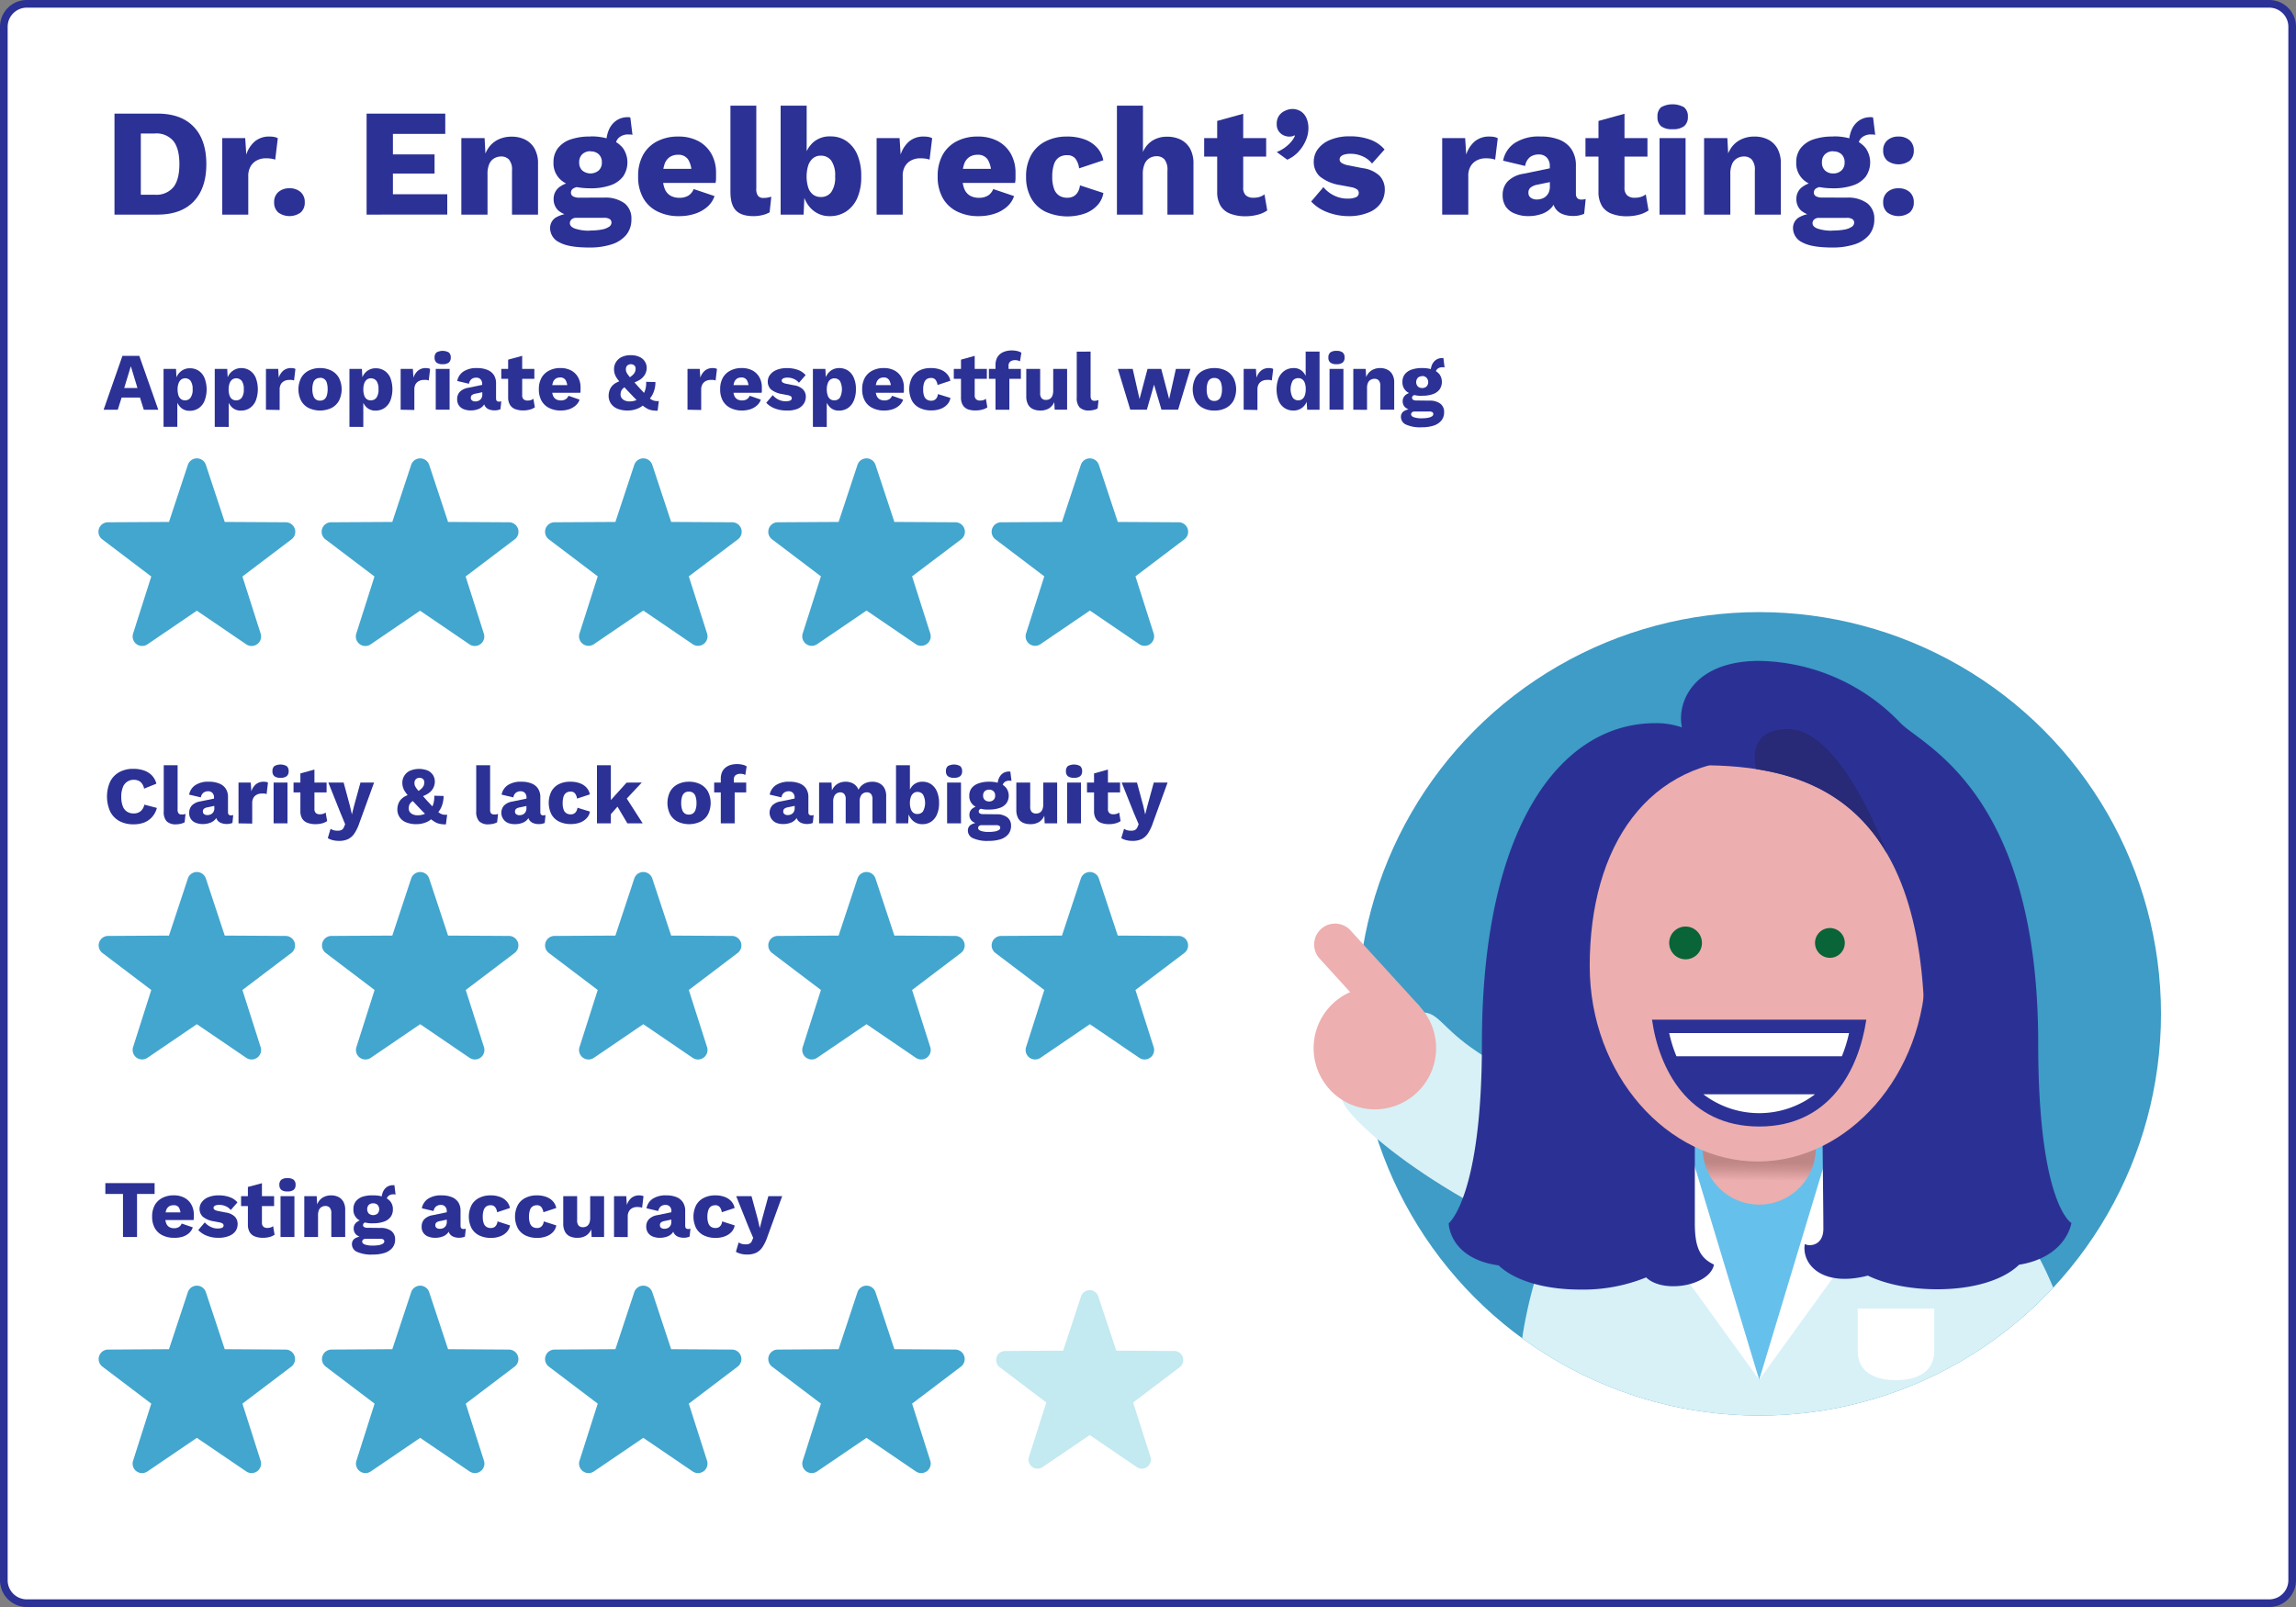<svg xmlns="http://www.w3.org/2000/svg" xmlns:xlink="http://www.w3.org/1999/xlink" viewBox="0 0 600 420"><rect x="0" y="0" width="600" height="420" fill="#808080" stroke="none"/><defs><clipPath id="clip-path"><circle cx="459.72" cy="264.98" r="105" transform="translate(-52.72 402.68) rotate(-45)" style="fill:none"/></clipPath><linearGradient id="linear-gradient" x1="459.64" y1="308.5" x2="459.73" y2="299.38" gradientUnits="userSpaceOnUse"><stop offset="0" stop-color="#ecaeae"/><stop offset="0.02" stop-color="#e9acac"/><stop offset="0.34" stop-color="#cb9090"/><stop offset="0.52" stop-color="#bf8686"/></linearGradient></defs><title>RatingCardB-554</title><g id="Background"><rect x="1" y="1" width="598" height="418" rx="6" style="fill:#fff"/><path d="M593,2a5,5,0,0,1,5,5V413a5,5,0,0,1-5,5H7a5,5,0,0,1-5-5V7A5,5,0,0,1,7,2H593m0-2H7A7,7,0,0,0,0,7V413a7,7,0,0,0,7,7H593a7,7,0,0,0,7-7V7a7,7,0,0,0-7-7Z" style="fill:#2b3195"/></g><g id="Layer_1" data-name="Layer 1"><circle cx="459.72" cy="264.98" r="105" style="fill:#3e9cc6"/><path d="M350.81,286.81c-1.7,3.51,25.55,28,63.78,41,31,10.54,23-39.89,23-39.89s-20.05-.43-31.47-3c-6.77-1.53-16.95-7.72-21.85-11.25-7.85-5.66-8.59-9.26-12.9-9.05C367.24,264.8,352.45,283.44,350.81,286.81Z" style="fill:#d7f1f7"/><path d="M370.07,285.75a16,16,0,1,1,1-22.64,16,16,0,0,1-1,22.64" style="fill:#edafaf"/><path d="M371.11,263.11l-18.19-19.94a5.46,5.46,0,0,0-8.07,7.36L363,270.47Z" style="fill:#edafaf"/><g style="clip-path:url(#clip-path)"><circle cx="459.72" cy="264.98" r="105" style="fill:none"/><path d="M456.15,282c-35.24,1.27-59.88,40.35-59.88,87.68l63.45,2.23,83.45-2.23c0-47.53-39.3-86.22-79.88-87.68Z" style="fill:#d7f1f7"/><polygon points="459.72 360.62 485.63 294.62 433.81 294.62 459.72 360.62" style="fill:#66c0ec"/><polygon points="426.14 304.24 434.15 312.24 428.86 317.9 459.72 360.62 437.87 288.27 426.14 304.24" style="fill:#fff"/><polygon points="493.3 304.24 485.29 312.24 490.58 317.9 459.72 360.62 481.57 288.27 493.3 304.24" style="fill:#fff"/><path d="M474.5,300.05a14.78,14.78,0,1,1-29.56,0c0-8.16,6.62-3.62,14.78-3.62S474.5,291.89,474.5,300.05Z" style="fill:url(#linear-gradient)"/><path d="M505.47,342l-20,0,0,11.12c0,5.51,4.48,7.6,10,7.59s10-2.12,10-7.63Z" style="fill:#fff"/><path d="M541.31,319.65s-8.68-4.89-8.68-47c0-65.84-30.52-77.91-36-83.7a52.14,52.14,0,0,0-36.89-16.22c-17.25,0-21.62,10.9-20.21,17.38A20.62,20.62,0,0,0,432.6,189c-24.94,0-45.34,27.32-45.34,83.72,0,40.17-8.68,47-8.68,47s.07,9.18,13.05,11c3.89,3.73,11.47,6.32,21.3,6.32a43.86,43.86,0,0,0,17.25-3.18c4.4,4.32,16.66,2.22,17.72-3.35-3.6-1.73-5-4.38-5-10.8V286.15h33.3c0,8.33.29,29.29.29,35,0,4.12-3.24,4.77-4.86,4-.84,5.36,4.62,11.32,16.49,8.24,4.48,2.19,10.94,3.57,18.11,3.57,9.92,0,17.55-2.63,21.4-6.41C540.05,328.53,541.31,319.65,541.31,319.65Z" style="fill:#2b3194"/><path d="M503.26,252.45c0,28.57-20.46,51.12-43.92,51.12S415.43,281,415.43,252.45c0-31.25,15.13-54.13,43.91-54.13S503.26,221.2,503.26,252.45Z" style="fill:#ecaeae"/><path d="M444.76,246.45a4.28,4.28,0,1,0-4.28,4.27,4.28,4.28,0,0,0,4.28-4.27" style="fill:#096438"/><path d="M482.09,246.45a3.89,3.89,0,1,0-3.89,3.88,3.89,3.89,0,0,0,3.89-3.88" style="fill:#096438"/><path d="M444.23,200c26.63,0,58.72,7.41,58.72,70,15.1-25.89,10-52.6,10-52.6s-26.77-22-47.65-23.51C457.76,193.37,444.23,200,444.23,200Z" style="fill:#2b3194"/><path d="M493.15,223.17h0c-4.14-11-14.36-32.63-25.86-32.63S458.93,201,458.93,201h0C472,203,484.76,208.67,493.15,223.17Z" style="fill:#282977"/></g><path d="M248.53,245l-15.15-.09-4.7-14.2a2.37,2.37,0,0,0-4.49,0l-4.69,14.2-15.15.09a2.37,2.37,0,0,0-1.42,4.25l12.16,9.21-4.53,14.21a2.36,2.36,0,0,0,3.58,2.67l12.3-8.37,12.29,8.37a2.36,2.36,0,0,0,3.58-2.67l-4.53-14.21,12.16-9.21A2.37,2.37,0,0,0,248.53,245Z" style="fill:#c3e9f1"/><path d="M306.86,245l-15.15-.09-4.7-14.2a2.37,2.37,0,0,0-4.49,0l-4.69,14.2-15.15.09a2.36,2.36,0,0,0-1.41,4.25l12.16,9.21-4.54,14.21a2.36,2.36,0,0,0,3.58,2.67l12.3-8.37,12.29,8.37a2.36,2.36,0,0,0,3.58-2.67l-4.53-14.21,12.16-9.21A2.36,2.36,0,0,0,306.86,245Z" style="fill:#c3e9f1"/><path d="M190.2,245l-15.15-.09-4.7-14.2a2.37,2.37,0,0,0-4.49,0l-4.7,14.2L146,245a2.37,2.37,0,0,0-1.42,4.25l12.16,9.21-4.53,14.21a2.36,2.36,0,0,0,3.58,2.67l12.3-8.37,12.29,8.37a2.36,2.36,0,0,0,3.58-2.67l-4.53-14.21,12.16-9.21A2.37,2.37,0,0,0,190.2,245Z" style="fill:#c3e9f1"/><path d="M131.86,245l-15.15-.09L112,230.69a2.37,2.37,0,0,0-4.49,0l-4.7,14.2L87.68,245a2.37,2.37,0,0,0-1.41,4.25l12.16,9.21L93.9,272.65a2.36,2.36,0,0,0,3.58,2.67L109.77,267l12.3,8.37a2.36,2.36,0,0,0,3.58-2.67l-4.53-14.21,12.16-9.21A2.37,2.37,0,0,0,131.86,245Z" style="fill:#c3e9f1"/><path d="M73.53,245l-15.15-.09-4.69-14.2a2.37,2.37,0,0,0-4.49,0l-4.7,14.2L29.35,245a2.37,2.37,0,0,0-1.41,4.25l12.16,9.21-4.53,14.21a2.36,2.36,0,0,0,3.58,2.67L51.44,267l12.3,8.37a2.36,2.36,0,0,0,3.58-2.67l-4.53-14.21L75,249.23A2.37,2.37,0,0,0,73.53,245Z" style="fill:#c3e9f1"/><path d="M248.53,136.87l-15.15-.09-4.7-14.19a2.36,2.36,0,0,0-4.49,0l-4.69,14.19-15.15.09a2.37,2.37,0,0,0-1.42,4.25l12.16,9.21-4.53,14.21a2.36,2.36,0,0,0,3.58,2.67l12.3-8.37,12.29,8.37a2.36,2.36,0,0,0,3.58-2.67l-4.53-14.21,12.16-9.21A2.37,2.37,0,0,0,248.53,136.87Z" style="fill:#c3e9f1"/><path d="M306.86,136.87l-15.15-.09L287,122.59a2.36,2.36,0,0,0-4.49,0l-4.69,14.19-15.15.09a2.36,2.36,0,0,0-1.41,4.25l12.16,9.21-4.54,14.21a2.36,2.36,0,0,0,3.58,2.67l12.3-8.37,12.29,8.37a2.36,2.36,0,0,0,3.58-2.67l-4.53-14.21,12.16-9.21A2.36,2.36,0,0,0,306.86,136.87Z" style="fill:#c3e9f1"/><path d="M190.2,136.87l-15.15-.09-4.7-14.19a2.36,2.36,0,0,0-4.49,0l-4.7,14.19-15.14.09a2.37,2.37,0,0,0-1.42,4.25l12.16,9.21-4.53,14.21a2.36,2.36,0,0,0,3.58,2.67l12.3-8.37,12.29,8.37a2.36,2.36,0,0,0,3.58-2.67l-4.53-14.21,12.16-9.21A2.37,2.37,0,0,0,190.2,136.87Z" style="fill:#c3e9f1"/><path d="M131.86,136.87l-15.15-.09L112,122.59a2.36,2.36,0,0,0-4.49,0l-4.7,14.19-15.15.09a2.37,2.37,0,0,0-1.41,4.25l12.16,9.21L93.9,164.54a2.36,2.36,0,0,0,3.58,2.67l12.29-8.37,12.3,8.37a2.36,2.36,0,0,0,3.58-2.67l-4.53-14.21,12.16-9.21A2.37,2.37,0,0,0,131.86,136.87Z" style="fill:#c3e9f1"/><path d="M73.53,136.87l-15.15-.09-4.69-14.19a2.36,2.36,0,0,0-4.49,0l-4.7,14.19-15.15.09a2.37,2.37,0,0,0-1.41,4.25l12.16,9.21-4.53,14.21a2.36,2.36,0,0,0,3.58,2.67l12.29-8.37,12.3,8.37a2.36,2.36,0,0,0,3.58-2.67l-4.53-14.21L75,141.12A2.37,2.37,0,0,0,73.53,136.87Z" style="fill:#c3e9f1"/><path d="M74.64,136.5l-15.91-.09L53.8,121.5a2.48,2.48,0,0,0-4.71,0l-4.93,14.91-15.91.09A2.48,2.48,0,0,0,26.77,141l12.76,9.67-4.75,14.92a2.48,2.48,0,0,0,3.75,2.81l12.91-8.79,12.91,8.79a2.48,2.48,0,0,0,3.76-2.81l-4.76-14.92L76.12,141A2.48,2.48,0,0,0,74.64,136.5Z" style="fill:#42a6cf"/><path d="M133,136.5l-15.91-.09-4.93-14.91a2.48,2.48,0,0,0-4.71,0l-4.93,14.91-15.91.09A2.48,2.48,0,0,0,85.1,141l12.76,9.67-4.75,14.92a2.48,2.48,0,0,0,3.76,2.81l12.9-8.79,12.91,8.79a2.48,2.48,0,0,0,3.76-2.81l-4.76-14.92L134.45,141A2.48,2.48,0,0,0,133,136.5Z" style="fill:#42a6cf"/><path d="M191.3,136.5l-15.91-.09-4.93-14.91a2.48,2.48,0,0,0-4.71,0l-4.93,14.91-15.91.09a2.48,2.48,0,0,0-1.48,4.46l12.77,9.67-4.76,14.92a2.48,2.48,0,0,0,3.76,2.81l12.91-8.79,12.9,8.79a2.48,2.48,0,0,0,3.76-2.81L180,150.63,192.78,141A2.48,2.48,0,0,0,191.3,136.5Z" style="fill:#42a6cf"/><path d="M249.63,136.5l-15.91-.09-4.93-14.91a2.48,2.48,0,0,0-4.71,0l-4.93,14.91-15.91.09a2.48,2.48,0,0,0-1.48,4.46l12.77,9.67-4.76,14.92a2.48,2.48,0,0,0,3.76,2.81l12.91-8.79,12.9,8.79a2.48,2.48,0,0,0,3.76-2.81l-4.75-14.92L251.11,141A2.48,2.48,0,0,0,249.63,136.5Z" style="fill:#42a6cf"/><path d="M308,136.5l-15.9-.09-4.94-14.91a2.48,2.48,0,0,0-4.71,0l-4.93,14.91-15.91.09a2.48,2.48,0,0,0-1.48,4.46l12.77,9.67-4.76,14.92a2.48,2.48,0,0,0,3.76,2.81l12.91-8.79,12.91,8.79a2.48,2.48,0,0,0,3.76-2.81l-4.76-14.92L309.45,141A2.48,2.48,0,0,0,308,136.5Z" style="fill:#42a6cf"/><path d="M74.64,244.61l-15.91-.09L53.8,229.61a2.48,2.48,0,0,0-4.71,0l-4.93,14.91-15.91.09a2.48,2.48,0,0,0-1.48,4.46l12.76,9.67-4.75,14.92a2.48,2.48,0,0,0,3.75,2.81l12.91-8.79,12.91,8.79a2.48,2.48,0,0,0,3.76-2.81l-4.76-14.92,12.77-9.67A2.48,2.48,0,0,0,74.64,244.61Z" style="fill:#42a6cf"/><path d="M133,244.61l-15.91-.09-4.93-14.91a2.48,2.48,0,0,0-4.71,0l-4.93,14.91-15.91.09a2.48,2.48,0,0,0-1.48,4.46l12.76,9.67-4.75,14.92a2.48,2.48,0,0,0,3.76,2.81l12.9-8.79,12.91,8.79a2.48,2.48,0,0,0,3.76-2.81l-4.76-14.92,12.77-9.67A2.48,2.48,0,0,0,133,244.61Z" style="fill:#42a6cf"/><path d="M191.3,244.61l-15.91-.09-4.93-14.91a2.48,2.48,0,0,0-4.71,0l-4.93,14.91-15.91.09a2.48,2.48,0,0,0-1.48,4.46l12.77,9.67-4.76,14.92a2.48,2.48,0,0,0,3.76,2.81l12.91-8.79,12.9,8.79a2.48,2.48,0,0,0,3.76-2.81L180,258.74l12.76-9.67A2.48,2.48,0,0,0,191.3,244.61Z" style="fill:#42a6cf"/><path d="M249.63,244.61l-15.91-.09-4.93-14.91a2.48,2.48,0,0,0-4.71,0l-4.93,14.91-15.91.09a2.48,2.48,0,0,0-1.48,4.46l12.77,9.67-4.76,14.92a2.48,2.48,0,0,0,3.76,2.81l12.91-8.79,12.9,8.79a2.48,2.48,0,0,0,3.76-2.81l-4.75-14.92,12.76-9.67A2.48,2.48,0,0,0,249.63,244.61Z" style="fill:#42a6cf"/><path d="M308,244.61l-15.9-.09-4.94-14.91a2.48,2.48,0,0,0-4.71,0l-4.93,14.91-15.91.09a2.48,2.48,0,0,0-1.48,4.46l12.77,9.67-4.76,14.92a2.48,2.48,0,0,0,3.76,2.81l12.91-8.79,12.91,8.79a2.48,2.48,0,0,0,3.76-2.81l-4.76-14.92,12.77-9.67A2.48,2.48,0,0,0,308,244.61Z" style="fill:#42a6cf"/><path d="M248.53,353.09,233.38,353l-4.7-14.2a2.37,2.37,0,0,0-4.49,0L219.5,353l-15.15.09a2.37,2.37,0,0,0-1.42,4.25l12.16,9.21-4.53,14.21a2.36,2.36,0,0,0,3.58,2.67l12.3-8.37,12.29,8.37a2.36,2.36,0,0,0,3.58-2.67l-4.53-14.21,12.16-9.21A2.37,2.37,0,0,0,248.53,353.09Z" style="fill:#c3e9f1"/><path d="M306.86,353.09,291.71,353,287,338.8a2.37,2.37,0,0,0-4.49,0L277.83,353l-15.15.09a2.36,2.36,0,0,0-1.41,4.25l12.16,9.21-4.54,14.21a2.36,2.36,0,0,0,3.58,2.67l12.3-8.37,12.29,8.37a2.36,2.36,0,0,0,3.58-2.67l-4.53-14.21,12.16-9.21A2.36,2.36,0,0,0,306.86,353.09Z" style="fill:#c3e9f1"/><path d="M190.2,353.09,175.05,353l-4.7-14.2a2.37,2.37,0,0,0-4.49,0l-4.7,14.2-15.14.09a2.37,2.37,0,0,0-1.42,4.25l12.16,9.21-4.53,14.21a2.36,2.36,0,0,0,3.58,2.67l12.3-8.37,12.29,8.37a2.36,2.36,0,0,0,3.58-2.67l-4.53-14.21,12.16-9.21A2.37,2.37,0,0,0,190.2,353.09Z" style="fill:#c3e9f1"/><path d="M131.86,353.09,116.71,353,112,338.8a2.37,2.37,0,0,0-4.49,0l-4.7,14.2-15.15.09a2.37,2.37,0,0,0-1.41,4.25l12.16,9.21L93.9,380.76a2.36,2.36,0,0,0,3.58,2.67l12.29-8.37,12.3,8.37a2.36,2.36,0,0,0,3.58-2.67l-4.53-14.21,12.16-9.21A2.37,2.37,0,0,0,131.86,353.09Z" style="fill:#c3e9f1"/><path d="M73.53,353.09,58.38,353l-4.69-14.2a2.37,2.37,0,0,0-4.49,0L44.5,353l-15.15.09a2.37,2.37,0,0,0-1.41,4.25l12.16,9.21-4.53,14.21a2.36,2.36,0,0,0,3.58,2.67l12.29-8.37,12.3,8.37a2.36,2.36,0,0,0,3.58-2.67l-4.53-14.21L75,357.34A2.37,2.37,0,0,0,73.53,353.09Z" style="fill:#c3e9f1"/><path d="M74.64,352.72l-15.91-.1-4.93-14.9a2.48,2.48,0,0,0-4.71,0l-4.93,14.9-15.91.1a2.48,2.48,0,0,0-1.48,4.46l12.76,9.67-4.75,14.92a2.47,2.47,0,0,0,3.75,2.8l12.91-8.78,12.91,8.78a2.48,2.48,0,0,0,3.76-2.8l-4.76-14.92,12.77-9.67A2.48,2.48,0,0,0,74.64,352.72Z" style="fill:#42a6cf"/><path d="M133,352.72l-15.91-.1-4.93-14.9a2.48,2.48,0,0,0-4.71,0l-4.93,14.9-15.91.1a2.48,2.48,0,0,0-1.48,4.46l12.76,9.67-4.75,14.92a2.48,2.48,0,0,0,3.76,2.8l12.9-8.78,12.91,8.78a2.48,2.48,0,0,0,3.76-2.8l-4.76-14.92,12.77-9.67A2.48,2.48,0,0,0,133,352.72Z" style="fill:#42a6cf"/><path d="M191.3,352.72l-15.91-.1-4.93-14.9a2.48,2.48,0,0,0-4.71,0l-4.93,14.9-15.91.1a2.48,2.48,0,0,0-1.48,4.46l12.77,9.67-4.76,14.92a2.48,2.48,0,0,0,3.76,2.8l12.91-8.78,12.9,8.78a2.48,2.48,0,0,0,3.76-2.8L180,366.85l12.76-9.67A2.48,2.48,0,0,0,191.3,352.72Z" style="fill:#42a6cf"/><path d="M249.63,352.72l-15.91-.1-4.93-14.9a2.48,2.48,0,0,0-4.71,0l-4.93,14.9-15.91.1a2.48,2.48,0,0,0-1.48,4.46l12.77,9.67-4.76,14.92a2.48,2.48,0,0,0,3.76,2.8l12.91-8.78,12.9,8.78a2.48,2.48,0,0,0,3.76-2.8l-4.75-14.92,12.76-9.67A2.48,2.48,0,0,0,249.63,352.72Z" style="fill:#42a6cf"/><path d="M431.71,266.49c1.83,12.89,9.45,27.93,28,27.93s26.07-15,28-27.93Z" style="fill:#2b3195"/><path d="M438.13,276.07h43.19A36.37,36.37,0,0,0,483.2,270h-47a35.48,35.48,0,0,0,1.89,6.05" style="fill:#fff"/><path d="M445.13,286a24.05,24.05,0,0,0,29.18,0Z" style="fill:#fff"/></g><g id="Text"><path d="M41.12,29.69q6.2,0,9.5,3.44t3.3,9.76q0,6.31-3.3,9.76t-9.5,3.44H29.92V29.69Zm-.68,21.2a5.76,5.76,0,0,0,4.9-2q1.54-2,1.54-6t-1.54-6a5.76,5.76,0,0,0-4.9-2H36.8v16Z" style="fill:#2b3195"/><path d="M58.08,56.09v-20h6l.28,4.32a7.57,7.57,0,0,1,2.26-3.48,5.77,5.77,0,0,1,3.82-1.24,6.06,6.06,0,0,1,1.3.12,2.82,2.82,0,0,1,.86.32l-.68,5.6a5,5,0,0,0-1-.26,9.15,9.15,0,0,0-1.5-.1,5,5,0,0,0-2.24.52,4,4,0,0,0-1.66,1.54A4.93,4.93,0,0,0,64.88,46V56.09Z" style="fill:#2b3195"/><path d="M75.64,49.21a4.23,4.23,0,0,1,2.94,1,3.42,3.42,0,0,1,1.06,2.68,3.37,3.37,0,0,1-1.06,2.64,5,5,0,0,1-5.86,0,3.35,3.35,0,0,1-1.08-2.64,3.39,3.39,0,0,1,1.08-2.68A4.23,4.23,0,0,1,75.64,49.21Z" style="fill:#2b3195"/><path d="M95.8,56.09V29.69h20.56V35H102.68v5.36h10.88v5H102.68v5.4h14.2v5.32Z" style="fill:#2b3195"/><path d="M120.56,56.09v-20h6.08L127,43l-.76-.76a9,9,0,0,1,1.42-3.6,6.64,6.64,0,0,1,2.56-2.18,7.91,7.91,0,0,1,3.46-.74,7.79,7.79,0,0,1,3.62.8,5.85,5.85,0,0,1,2.42,2.36,7.87,7.87,0,0,1,.88,3.92V56.09h-6.8V44.57a4.08,4.08,0,0,0-.8-2.88,2.78,2.78,0,0,0-2-.8,3.76,3.76,0,0,0-1.8.46,3.15,3.15,0,0,0-1.32,1.46,6.27,6.27,0,0,0-.48,2.68v10.6Z" style="fill:#2b3195"/><path d="M157.84,51.65a8.51,8.51,0,0,1,5.34,1.46A5,5,0,0,1,165,57.29a6.27,6.27,0,0,1-1.36,4.12,8.24,8.24,0,0,1-3.82,2.46,18.37,18.37,0,0,1-5.82.82q-5.44,0-7.84-1.36a4.11,4.11,0,0,1-2.4-3.68,3.25,3.25,0,0,1,1.36-2.72,7.91,7.91,0,0,1,4.52-1.12l-.16.64A6.4,6.4,0,0,1,145.88,55a4,4,0,0,1-1.2-3,3.8,3.8,0,0,1,1.52-3.12,6.88,6.88,0,0,1,4-1.32l2.48,1.16h-.64a4.6,4.6,0,0,0-2.2.52,1.28,1.28,0,0,0-.64,1.08,1.09,1.09,0,0,0,.56,1,3.25,3.25,0,0,0,1.68.34Zm-3.52-16a15.12,15.12,0,0,1,5.2.8,7.09,7.09,0,0,1,3.3,2.3,6.54,6.54,0,0,1,0,7.38,6.88,6.88,0,0,1-3.3,2.3,15.39,15.39,0,0,1-5.2.78c-3.17,0-5.58-.58-7.22-1.76a5.78,5.78,0,0,1-2.46-5,5.93,5.93,0,0,1,1.14-3.7,7.09,7.09,0,0,1,3.3-2.3A15.24,15.24,0,0,1,154.32,35.69Zm-.24,24.6a16.4,16.4,0,0,0,3.18-.26,5,5,0,0,0,1.9-.72,1.33,1.33,0,0,0,.64-1.06,1.14,1.14,0,0,0-.44-.94,2.71,2.71,0,0,0-1.6-.34H150.6a1.78,1.78,0,0,0-1.22.4,1.27,1.27,0,0,0-.46,1c0,.61.45,1.09,1.36,1.42A11.51,11.51,0,0,0,154.08,60.29Zm.24-20.72a3,3,0,0,0-2.14.76,2.8,2.8,0,0,0-.82,2.16,2.74,2.74,0,0,0,.82,2.12,3.36,3.36,0,0,0,4.26,0,2.71,2.71,0,0,0,.84-2.12,2.77,2.77,0,0,0-.84-2.16A3,3,0,0,0,154.32,39.57Zm10.4-8.84.56,4.56a2.05,2.05,0,0,0-.48-.1l-.48,0a3.58,3.58,0,0,0-2.62.86,2.88,2.88,0,0,0-.86,2.14l-2.4-.88a8.53,8.53,0,0,1,.6-3.16,5.69,5.69,0,0,1,1.86-2.48,5.1,5.1,0,0,1,3.18-1h.3A1.27,1.27,0,0,1,164.72,30.73Z" style="fill:#2b3195"/><path d="M177.48,56.49a12.29,12.29,0,0,1-5.7-1.24,8.6,8.6,0,0,1-3.72-3.54,11.2,11.2,0,0,1-1.3-5.62,11.26,11.26,0,0,1,1.3-5.62,8.79,8.79,0,0,1,3.68-3.54,11.57,11.57,0,0,1,5.46-1.24,11,11,0,0,1,5.36,1.22,8.6,8.6,0,0,1,3.38,3.36,10.06,10.06,0,0,1,1.18,4.9c0,.51,0,1,0,1.46s-.07.86-.12,1.18H171.12V44.13H184l-3.28,1.28a6.63,6.63,0,0,0-.86-3.68,3,3,0,0,0-2.66-1.28,3.83,3.83,0,0,0-2.18.6,3.61,3.61,0,0,0-1.36,1.86,9.6,9.6,0,0,0-.46,3.26,8.09,8.09,0,0,0,.52,3.2,3.57,3.57,0,0,0,1.48,1.76,4.46,4.46,0,0,0,2.32.56,4.31,4.31,0,0,0,2.42-.6,3.63,3.63,0,0,0,1.34-1.68l5.44,1.84a6.42,6.42,0,0,1-1.94,2.86,9.28,9.28,0,0,1-3.26,1.78A13.25,13.25,0,0,1,177.48,56.49Z" style="fill:#2b3195"/><path d="M197.64,27.61V49.29a3,3,0,0,0,.44,1.88,1.75,1.75,0,0,0,1.48.56,5.53,5.53,0,0,0,1-.08q.39-.07,1-.24l-.44,4.08a6.84,6.84,0,0,1-1.88.72,9.61,9.61,0,0,1-2.28.28c-2.14,0-3.68-.49-4.64-1.48s-1.44-2.6-1.44-4.84V27.61Z" style="fill:#2b3195"/><path d="M216.84,56.49a6.67,6.67,0,0,1-3.46-.88,7.12,7.12,0,0,1-2.46-2.42,8.91,8.91,0,0,1-1.24-3.5l.64-.84L210,56.09h-6V27.61h6.8V42.37l-.64-1a7.83,7.83,0,0,1,2.28-4.1,6.48,6.48,0,0,1,4.64-1.62,7.18,7.18,0,0,1,4.14,1.24,8.16,8.16,0,0,1,2.84,3.58,14.14,14.14,0,0,1,1,5.66,13.56,13.56,0,0,1-1,5.56,8.13,8.13,0,0,1-2.88,3.54A7.6,7.6,0,0,1,216.84,56.49Zm-2.36-5a3.29,3.29,0,0,0,2.76-1.3,6.72,6.72,0,0,0,1-4.1,6.74,6.74,0,0,0-1-4.1,3.29,3.29,0,0,0-2.76-1.3,3,3,0,0,0-2,.66,4.1,4.1,0,0,0-1.26,1.86,9.91,9.91,0,0,0,0,5.84,3.78,3.78,0,0,0,1.28,1.82A3.23,3.23,0,0,0,214.48,51.49Z" style="fill:#2b3195"/><path d="M229.08,56.09v-20h6l.28,4.32a7.57,7.57,0,0,1,2.26-3.48,5.77,5.77,0,0,1,3.82-1.24,6.06,6.06,0,0,1,1.3.12,2.93,2.93,0,0,1,.86.32l-.68,5.6a5,5,0,0,0-1-.26,9.15,9.15,0,0,0-1.5-.1,5,5,0,0,0-2.24.52,4,4,0,0,0-1.66,1.54,4.83,4.83,0,0,0-.62,2.58V56.09Z" style="fill:#2b3195"/><path d="M255.76,56.49a12.29,12.29,0,0,1-5.7-1.24,8.66,8.66,0,0,1-3.72-3.54,11.2,11.2,0,0,1-1.3-5.62,11.26,11.26,0,0,1,1.3-5.62A8.79,8.79,0,0,1,250,36.93a11.57,11.57,0,0,1,5.46-1.24,11,11,0,0,1,5.36,1.22,8.6,8.6,0,0,1,3.38,3.36,10.06,10.06,0,0,1,1.18,4.9c0,.51,0,1,0,1.46s-.07.86-.12,1.18H249.4V44.13h12.88L259,45.41a6.63,6.63,0,0,0-.86-3.68,3,3,0,0,0-2.66-1.28,3.83,3.83,0,0,0-2.18.6,3.61,3.61,0,0,0-1.36,1.86,9.6,9.6,0,0,0-.46,3.26,8.09,8.09,0,0,0,.52,3.2,3.57,3.57,0,0,0,1.48,1.76,4.46,4.46,0,0,0,2.32.56,4.31,4.31,0,0,0,2.42-.6,3.63,3.63,0,0,0,1.34-1.68L265,51.25a6.42,6.42,0,0,1-1.94,2.86,9.28,9.28,0,0,1-3.26,1.78A13.25,13.25,0,0,1,255.76,56.49Z" style="fill:#2b3195"/><path d="M278.68,35.69a13.06,13.06,0,0,1,5.06.86,8,8,0,0,1,3.16,2.28,6.69,6.69,0,0,1,1.42,3.06L282,44a5.28,5.28,0,0,0-1-2.58,2.68,2.68,0,0,0-2.14-.86,3.79,3.79,0,0,0-2.14.58,3.49,3.49,0,0,0-1.3,1.84,10,10,0,0,0-.44,3.22,8.8,8.8,0,0,0,.48,3.18,3.41,3.41,0,0,0,1.36,1.76,3.88,3.88,0,0,0,2.08.54,3.34,3.34,0,0,0,1.66-.38,3.13,3.13,0,0,0,1.1-1.1,4.35,4.35,0,0,0,.56-1.76l6.12,2a6.14,6.14,0,0,1-1.5,3.14,8.38,8.38,0,0,1-3.22,2.18,14.05,14.05,0,0,1-10.4-.42,8.63,8.63,0,0,1-3.76-3.56,11.26,11.26,0,0,1-1.32-5.62,11.26,11.26,0,0,1,1.32-5.62,8.76,8.76,0,0,1,3.7-3.56A11.92,11.92,0,0,1,278.68,35.69Z" style="fill:#2b3195"/><path d="M291.88,56.09V27.61h6.8V39.73a6.47,6.47,0,0,1,2.52-3,7,7,0,0,1,3.8-1,7.82,7.82,0,0,1,3.62.8A5.85,5.85,0,0,1,311,38.85a8,8,0,0,1,.88,3.92V56.09h-6.8V44.65a4.35,4.35,0,0,0-.78-3,2.7,2.7,0,0,0-2.06-.82,3.57,3.57,0,0,0-1.8.48,3.26,3.26,0,0,0-1.32,1.52,6.56,6.56,0,0,0-.48,2.72V56.09Z" style="fill:#2b3195"/><path d="M330.88,36.09v4.84h-16.2V36.09Zm-6-6.36V49a2.62,2.62,0,0,0,.7,2.06,2.82,2.82,0,0,0,1.94.62,5.47,5.47,0,0,0,1.66-.22,4.22,4.22,0,0,0,1.26-.66l.72,4.2a7.72,7.72,0,0,1-2.52,1.12,12.14,12.14,0,0,1-3.12.4,10.85,10.85,0,0,1-3.94-.64,5.06,5.06,0,0,1-2.56-2,7,7,0,0,1-.94-3.72V31.61Z" style="fill:#2b3195"/><path d="M337.6,28.49a4.16,4.16,0,0,1,2.44.68A4.08,4.08,0,0,1,341.46,31a6.49,6.49,0,0,1,.46,2.46,8,8,0,0,1-.78,3.46,10.22,10.22,0,0,1-2,2.92,8.79,8.79,0,0,1-2.74,1.9l-2.76-2a9.53,9.53,0,0,0,2.06-1.12,9.75,9.75,0,0,0,1.64-1.48,6.35,6.35,0,0,0,1.06-1.64l-.2-.12a1.32,1.32,0,0,1-.52.24,3.51,3.51,0,0,1-2.3-.28,3.13,3.13,0,0,1-1.24-1.08,3.1,3.1,0,0,1-.5-1.84,3.7,3.7,0,0,1,.56-2.12,3.61,3.61,0,0,1,1.48-1.28A4.5,4.5,0,0,1,337.6,28.49Z" style="fill:#2b3195"/><path d="M352.52,56.49a15.66,15.66,0,0,1-5.58-1,11.12,11.12,0,0,1-4.3-2.82l3.2-3.76a8.34,8.34,0,0,0,2.68,2.14,7.83,7.83,0,0,0,3.68.86,5.35,5.35,0,0,0,2.08-.34,1.18,1.18,0,0,0,.8-1.14,1.15,1.15,0,0,0-.4-.9,4.15,4.15,0,0,0-1.6-.62l-2.76-.52a11.11,11.11,0,0,1-5.4-2.26,5.13,5.13,0,0,1-1.6-3.94,5.43,5.43,0,0,1,1-3.12,7.37,7.37,0,0,1,3.12-2.44,12.75,12.75,0,0,1,5.3-1,15,15,0,0,1,5.36.88,8.89,8.89,0,0,1,3.72,2.56l-3.28,3.68a6.18,6.18,0,0,0-2.48-1.9,7.69,7.69,0,0,0-3.08-.66,6,6,0,0,0-1.58.18,2.11,2.11,0,0,0-1,.52,1.08,1.08,0,0,0,.18,1.68,4.85,4.85,0,0,0,1.86.66l3.64.72a7.81,7.81,0,0,1,4.44,2,5.17,5.17,0,0,1,1.36,3.6,6.19,6.19,0,0,1-1,3.46,6.89,6.89,0,0,1-3.12,2.48A13.28,13.28,0,0,1,352.52,56.49Z" style="fill:#2b3195"/><path d="M376.88,56.09v-20h6l.28,4.32a7.5,7.5,0,0,1,2.26-3.48,5.77,5.77,0,0,1,3.82-1.24,6.12,6.12,0,0,1,1.3.12,2.93,2.93,0,0,1,.86.32l-.68,5.6a5,5,0,0,0-1-.26,9.32,9.32,0,0,0-1.5-.1,5,5,0,0,0-2.24.52,4,4,0,0,0-1.66,1.54,4.83,4.83,0,0,0-.62,2.58V56.09Z" style="fill:#2b3195"/><path d="M405,43.41a3.1,3.1,0,0,0-.78-2.22,2.75,2.75,0,0,0-2.1-.82,3.82,3.82,0,0,0-2.26.66,3.64,3.64,0,0,0-1.3,2.34L392.8,42a7.15,7.15,0,0,1,3-4.6,11.5,11.5,0,0,1,6.76-1.72,13,13,0,0,1,5,.86,6.78,6.78,0,0,1,3.16,2.56,7.59,7.59,0,0,1,1.1,4.18v7.32c0,1,.46,1.56,1.4,1.56a3.41,3.41,0,0,0,1.16-.16l-.4,3.88a6.94,6.94,0,0,1-2.92.56,7.19,7.19,0,0,1-2.76-.5,4,4,0,0,1-1.88-1.52,4.51,4.51,0,0,1-.68-2.58v-.24l.76-.28a4.19,4.19,0,0,1-1,2.88,6.08,6.08,0,0,1-2.64,1.72,10.37,10.37,0,0,1-3.38.56,9.05,9.05,0,0,1-3.56-.64A5,5,0,0,1,393.5,54a5.26,5.26,0,0,1-.82-3,5.09,5.09,0,0,1,1.3-3.58,7.29,7.29,0,0,1,4.1-2l7.56-1.56,0,3.6-3.84.8A4.14,4.14,0,0,0,400,49a1.65,1.65,0,0,0-.58,1.38,1.48,1.48,0,0,0,.64,1.32,2.62,2.62,0,0,0,1.52.44,4.36,4.36,0,0,0,1.3-.2,3.07,3.07,0,0,0,1.1-.62,3,3,0,0,0,.76-1.06,3.89,3.89,0,0,0,.28-1.52Z" style="fill:#2b3195"/><path d="M430.52,36.09v4.84h-16.2V36.09Zm-6-6.36V49a2.62,2.62,0,0,0,.7,2.06,2.82,2.82,0,0,0,1.94.62,5.47,5.47,0,0,0,1.66-.22,4.22,4.22,0,0,0,1.26-.66l.72,4.2a7.72,7.72,0,0,1-2.52,1.12,12.14,12.14,0,0,1-3.12.4,10.85,10.85,0,0,1-3.94-.64,5.06,5.06,0,0,1-2.56-2,7,7,0,0,1-.94-3.72V31.61Z" style="fill:#2b3195"/><path d="M437.08,33.77a4.69,4.69,0,0,1-3-.78,3,3,0,0,1-.94-2.46,3.07,3.07,0,0,1,.94-2.5,6.2,6.2,0,0,1,6,0,3,3,0,0,1,1,2.5,3,3,0,0,1-1,2.46A4.72,4.72,0,0,1,437.08,33.77Zm3.4,2.32v20h-6.8v-20Z" style="fill:#2b3195"/><path d="M445.32,56.09v-20h6.08l.36,6.88-.76-.76a8.89,8.89,0,0,1,1.42-3.6A6.64,6.64,0,0,1,455,36.43a7.91,7.91,0,0,1,3.46-.74,7.82,7.82,0,0,1,3.62.8,5.85,5.85,0,0,1,2.42,2.36,8,8,0,0,1,.88,3.92V56.09h-6.8V44.57a4.08,4.08,0,0,0-.8-2.88,2.8,2.8,0,0,0-2-.8,3.76,3.76,0,0,0-1.8.46,3.15,3.15,0,0,0-1.32,1.46,6.27,6.27,0,0,0-.48,2.68v10.6Z" style="fill:#2b3195"/><path d="M482.6,51.65a8.51,8.51,0,0,1,5.34,1.46,5,5,0,0,1,1.86,4.18,6.27,6.27,0,0,1-1.36,4.12,8.24,8.24,0,0,1-3.82,2.46,18.37,18.37,0,0,1-5.82.82q-5.44,0-7.84-1.36a4.11,4.11,0,0,1-2.4-3.68,3.25,3.25,0,0,1,1.36-2.72,7.89,7.89,0,0,1,4.52-1.12l-.16.64A6.4,6.4,0,0,1,470.64,55a4,4,0,0,1-1.2-3A3.77,3.77,0,0,1,471,48.85a6.88,6.88,0,0,1,4-1.32l2.48,1.16h-.64a4.57,4.57,0,0,0-2.2.52,1.28,1.28,0,0,0-.64,1.08,1.09,1.09,0,0,0,.56,1,3.25,3.25,0,0,0,1.68.34Zm-3.52-16a15.12,15.12,0,0,1,5.2.8,7.09,7.09,0,0,1,3.3,2.3,6.54,6.54,0,0,1,0,7.38,6.88,6.88,0,0,1-3.3,2.3,15.39,15.39,0,0,1-5.2.78c-3.18,0-5.58-.58-7.22-1.76a5.78,5.78,0,0,1-2.46-5,5.93,5.93,0,0,1,1.14-3.7,7.09,7.09,0,0,1,3.3-2.3A15.2,15.2,0,0,1,479.08,35.69Zm-.24,24.6A16.4,16.4,0,0,0,482,60a5,5,0,0,0,1.9-.72,1.33,1.33,0,0,0,.64-1.06,1.14,1.14,0,0,0-.44-.94,2.73,2.73,0,0,0-1.6-.34h-7.16a1.76,1.76,0,0,0-1.22.4,1.27,1.27,0,0,0-.46,1c0,.61.45,1.09,1.36,1.42A11.47,11.47,0,0,0,478.84,60.29Zm.24-20.72a3,3,0,0,0-2.14.76,2.8,2.8,0,0,0-.82,2.16,2.74,2.74,0,0,0,.82,2.12,3,3,0,0,0,2.14.76,3,3,0,0,0,2.12-.76,2.71,2.71,0,0,0,.84-2.12,2.77,2.77,0,0,0-.84-2.16A3,3,0,0,0,479.08,39.57Zm10.4-8.84.56,4.56a2.05,2.05,0,0,0-.48-.1l-.48,0a3.56,3.56,0,0,0-2.62.86,2.88,2.88,0,0,0-.86,2.14l-2.4-.88a8.53,8.53,0,0,1,.6-3.16,5.69,5.69,0,0,1,1.86-2.48,5.1,5.1,0,0,1,3.18-1h.3A1.27,1.27,0,0,1,489.48,30.73Z" style="fill:#2b3195"/><path d="M496.12,35.69a4.23,4.23,0,0,1,2.94,1,3.46,3.46,0,0,1,1.06,2.68A3.4,3.4,0,0,1,499.06,42a5,5,0,0,1-5.86,0,3.35,3.35,0,0,1-1.08-2.64,3.41,3.41,0,0,1,1.08-2.68A4.23,4.23,0,0,1,496.12,35.69Zm0,13.52a4.23,4.23,0,0,1,2.94,1,3.45,3.45,0,0,1,1.06,2.68,3.4,3.4,0,0,1-1.06,2.64,5,5,0,0,1-5.86,0,3.35,3.35,0,0,1-1.08-2.64,3.39,3.39,0,0,1,1.08-2.68A4.23,4.23,0,0,1,496.12,49.21Z" style="fill:#2b3195"/><path d="M41.36,107.08H37.58l-1-3.18H31.78l-1,3.18h-3.7L32,93h4.4Zm-8.9-5.67h3.46l-1.73-5.7Z" style="fill:#2b3195"/><path d="M42.74,111.56V96.41H46l.19,3.86-.43-.44A4.73,4.73,0,0,1,46.43,98a3.87,3.87,0,0,1,1.33-1.28,3.66,3.66,0,0,1,1.85-.47,4.14,4.14,0,0,1,2.31.65,4.22,4.22,0,0,1,1.52,1.88,8.33,8.33,0,0,1,0,6,4.27,4.27,0,0,1-1.55,1.92,4.07,4.07,0,0,1-2.31.66,3.23,3.23,0,0,1-2.35-.86A4.35,4.35,0,0,1,46,104.24l.34-.51v7.83Zm5.59-6.93a1.72,1.72,0,0,0,1.47-.7,3.55,3.55,0,0,0,.54-2.18,3.71,3.71,0,0,0-.52-2.19,1.74,1.74,0,0,0-1.47-.69,1.72,1.72,0,0,0-1,.33,2,2,0,0,0-.69,1,4.29,4.29,0,0,0-.25,1.58,5,5,0,0,0,.22,1.54,2.05,2.05,0,0,0,.68,1A1.74,1.74,0,0,0,48.33,104.63Z" style="fill:#2b3195"/><path d="M56.12,111.56V96.41h3.26l.2,3.86-.43-.44A4.73,4.73,0,0,1,59.81,98a3.76,3.76,0,0,1,1.32-1.28A3.67,3.67,0,0,1,63,96.2a4.08,4.08,0,0,1,2.3.65,4.17,4.17,0,0,1,1.53,1.88,8.47,8.47,0,0,1,0,6,4.34,4.34,0,0,1-1.55,1.92,4.07,4.07,0,0,1-2.31.66,3.23,3.23,0,0,1-2.35-.86,4.21,4.21,0,0,1-1.19-2.19l.34-.51v7.83Zm5.59-6.93a1.75,1.75,0,0,0,1.47-.7,3.55,3.55,0,0,0,.53-2.18,3.64,3.64,0,0,0-.52-2.19,1.87,1.87,0,0,0-2.51-.36,2.18,2.18,0,0,0-.69,1,4.53,4.53,0,0,0-.24,1.58,4.73,4.73,0,0,0,.22,1.54,2,2,0,0,0,.67,1A1.77,1.77,0,0,0,61.71,104.63Z" style="fill:#2b3195"/><path d="M69.5,107.08V96.41h3.2l.14,2.31a4.11,4.11,0,0,1,1.21-1.86,3.09,3.09,0,0,1,2-.66,3.4,3.4,0,0,1,.69.06,1.42,1.42,0,0,1,.46.18l-.36,3a2.92,2.92,0,0,0-.55-.14,5.88,5.88,0,0,0-.8,0,2.57,2.57,0,0,0-1.19.28,2.13,2.13,0,0,0-.89.82,2.6,2.6,0,0,0-.33,1.37v5.38Z" style="fill:#2b3195"/><path d="M83.62,96.2a6.41,6.41,0,0,1,2.95.65,4.73,4.73,0,0,1,2,1.9,6.67,6.67,0,0,1,0,6,4.67,4.67,0,0,1-2,1.9,7,7,0,0,1-5.87,0,4.64,4.64,0,0,1-2-1.9,6.67,6.67,0,0,1,0-6,4.7,4.7,0,0,1,2-1.9A6.37,6.37,0,0,1,83.62,96.2Zm0,2.58A1.71,1.71,0,0,0,81.87,100a5.09,5.09,0,0,0-.24,1.71,5,5,0,0,0,.24,1.69,1.86,1.86,0,0,0,.68,1,1.8,1.8,0,0,0,1.07.31,1.86,1.86,0,0,0,1.09-.31,1.92,1.92,0,0,0,.68-1,5.26,5.26,0,0,0,.23-1.69,5.39,5.39,0,0,0-.23-1.71,1.72,1.72,0,0,0-1.77-1.26Z" style="fill:#2b3195"/><path d="M91.32,111.56V96.41h3.26l.2,3.86-.43-.44A4.73,4.73,0,0,1,95,98a3.76,3.76,0,0,1,1.32-1.28,3.67,3.67,0,0,1,1.86-.47,4.08,4.08,0,0,1,2.3.65A4.17,4.17,0,0,1,102,98.73a8.47,8.47,0,0,1,0,6,4.34,4.34,0,0,1-1.55,1.92,4.07,4.07,0,0,1-2.31.66,3.23,3.23,0,0,1-2.35-.86,4.29,4.29,0,0,1-1.2-2.19l.35-.51v7.83Zm5.59-6.93a1.75,1.75,0,0,0,1.47-.7,3.55,3.55,0,0,0,.53-2.18,3.64,3.64,0,0,0-.52-2.19,1.87,1.87,0,0,0-2.51-.36,2.11,2.11,0,0,0-.69,1,4.53,4.53,0,0,0-.24,1.58,4.73,4.73,0,0,0,.22,1.54,2,2,0,0,0,.67,1A1.75,1.75,0,0,0,96.91,104.63Z" style="fill:#2b3195"/><path d="M104.7,107.08V96.41h3.19l.15,2.31a4,4,0,0,1,1.21-1.86,3.09,3.09,0,0,1,2-.66,3.4,3.4,0,0,1,.69.06,1.52,1.52,0,0,1,.46.18l-.36,3a2.92,2.92,0,0,0-.55-.14,6,6,0,0,0-.8,0,2.57,2.57,0,0,0-1.19.28,2.13,2.13,0,0,0-.89.82,2.6,2.6,0,0,0-.33,1.37v5.38Z" style="fill:#2b3195"/><path d="M115.68,95.18a2.48,2.48,0,0,1-1.61-.42,1.62,1.62,0,0,1-.5-1.31,1.67,1.67,0,0,1,.5-1.34,3.35,3.35,0,0,1,3.21,0,1.64,1.64,0,0,1,.51,1.34,1.59,1.59,0,0,1-.51,1.31A2.49,2.49,0,0,1,115.68,95.18Zm1.81,1.23v10.67h-3.62V96.41Z" style="fill:#2b3195"/><path d="M126,100.32a1.66,1.66,0,0,0-.42-1.19,1.48,1.48,0,0,0-1.12-.43,2,2,0,0,0-1.2.35,1.92,1.92,0,0,0-.7,1.25l-3.07-.73a3.83,3.83,0,0,1,1.58-2.45,6.1,6.1,0,0,1,3.6-.92,6.81,6.81,0,0,1,2.66.46A3.65,3.65,0,0,1,129.05,98a4,4,0,0,1,.58,2.23v3.91c0,.55.25.83.75.83a1.77,1.77,0,0,0,.62-.09l-.22,2.07a3.6,3.6,0,0,1-1.55.3,3.9,3.9,0,0,1-1.47-.26,2.16,2.16,0,0,1-1-.82,2.43,2.43,0,0,1-.36-1.37v-.13l.41-.15a2.27,2.27,0,0,1-.55,1.54,3.14,3.14,0,0,1-1.41.91,5.4,5.4,0,0,1-1.8.3,4.85,4.85,0,0,1-1.9-.34,2.76,2.76,0,0,1-1.25-1,2.82,2.82,0,0,1-.43-1.61,2.72,2.72,0,0,1,.69-1.91,4,4,0,0,1,2.19-1.06l4-.83,0,1.92-2,.43a2.24,2.24,0,0,0-1,.37.88.88,0,0,0-.31.74.78.78,0,0,0,.34.7,1.38,1.38,0,0,0,.81.24,2.33,2.33,0,0,0,.7-.11,1.6,1.6,0,0,0,1-.9,2,2,0,0,0,.15-.81Z" style="fill:#2b3195"/><path d="M139.64,96.41V99H131V96.41ZM136.46,93v10.26a1.4,1.4,0,0,0,.37,1.1,1.53,1.53,0,0,0,1,.33,3.25,3.25,0,0,0,.88-.11,2,2,0,0,0,.67-.36l.39,2.24a4,4,0,0,1-1.35.6,6.57,6.57,0,0,1-1.66.21,5.78,5.78,0,0,1-2.1-.34,2.71,2.71,0,0,1-1.37-1.09,3.75,3.75,0,0,1-.5-2V94Z" style="fill:#2b3195"/><path d="M146.51,107.29a6.58,6.58,0,0,1-3-.66,4.66,4.66,0,0,1-2-1.89,6,6,0,0,1-.69-3,6,6,0,0,1,.69-3,4.67,4.67,0,0,1,2-1.89,6.18,6.18,0,0,1,2.91-.66,5.9,5.9,0,0,1,2.86.65,4.49,4.49,0,0,1,1.8,1.79,5.32,5.32,0,0,1,.63,2.62c0,.27,0,.53,0,.77s0,.46-.07.63h-8.44v-2H150l-1.75.68a3.58,3.58,0,0,0-.45-2,1.61,1.61,0,0,0-1.42-.68,2.09,2.09,0,0,0-1.17.32,1.89,1.89,0,0,0-.72,1,5.26,5.26,0,0,0-.25,1.74,4.48,4.48,0,0,0,.28,1.71,2,2,0,0,0,.79.94,2.5,2.5,0,0,0,1.24.29,2.24,2.24,0,0,0,1.29-.32,1.85,1.85,0,0,0,.71-.89l2.9,1a3.28,3.28,0,0,1-1,1.52,4.89,4.89,0,0,1-1.74,1A6.86,6.86,0,0,1,146.51,107.29Z" style="fill:#2b3195"/><path d="M164,107.29a7,7,0,0,1-2.58-.44,3.81,3.81,0,0,1-1.73-1.32,3.62,3.62,0,0,1-.64-2.12,4.37,4.37,0,0,1,.18-1.2,3.65,3.65,0,0,1,.63-1.22,3.82,3.82,0,0,1,1.25-1,6.54,6.54,0,0,1,2-.66l.67-.19a10.24,10.24,0,0,0,1.41-1,2.78,2.78,0,0,0,.71-.85,2.18,2.18,0,0,0,.2-.93,1.11,1.11,0,0,0-.33-.86,1.47,1.47,0,0,0-1.87.05,1.37,1.37,0,0,0-.34,1,1.84,1.84,0,0,0,.12.66,3.22,3.22,0,0,0,.47.79c.23.31.57.72,1,1.22l1.73,1.94,1.79,1.91a11.88,11.88,0,0,0,1.27,1.16,2.89,2.89,0,0,0,1.06.52,3.67,3.67,0,0,0,1.17.06l-.32,2.53a9.16,9.16,0,0,1-1.56-.12,4.37,4.37,0,0,1-1.38-.55,9.57,9.57,0,0,1-1.6-1.23c-.6-.54-1.33-1.26-2.2-2.17s-1.78-1.87-2.39-2.55A19.53,19.53,0,0,1,161.31,99a4.61,4.61,0,0,1-.67-1.3,4.36,4.36,0,0,1-.18-1.26,3.38,3.38,0,0,1,.46-1.71,3.52,3.52,0,0,1,1.42-1.36,5.17,5.17,0,0,1,2.49-.53,5,5,0,0,1,2.34.47A3.12,3.12,0,0,1,169,96.09a3.58,3.58,0,0,1-.45,1.77,4,4,0,0,1-1.39,1.42,8.4,8.4,0,0,1-2.45,1l-.66.36a7.85,7.85,0,0,0-1.14.79,2,2,0,0,0-.58.76,2.56,2.56,0,0,0-.16.92,1.53,1.53,0,0,0,.3.94,1.94,1.94,0,0,0,.82.63,3,3,0,0,0,1.21.23,4.48,4.48,0,0,0,1.75-.32,7.89,7.89,0,0,0,1.45-.84l.3-.44a7,7,0,0,0,.65-1.52,6.19,6.19,0,0,0,.2-2l2.43.06a7.12,7.12,0,0,1-.44,2.55,5.71,5.71,0,0,1-1.29,2.06l-.64.51a4.86,4.86,0,0,1-1.94,1.66A6.71,6.71,0,0,1,164,107.29Z" style="fill:#2b3195"/><path d="M179.66,107.08V96.41h3.2l.15,2.31a4,4,0,0,1,1.2-1.86,3.12,3.12,0,0,1,2-.66,3.4,3.4,0,0,1,.69.06,1.33,1.33,0,0,1,.46.18l-.36,3a2.61,2.61,0,0,0-.54-.14,6,6,0,0,0-.8,0,2.58,2.58,0,0,0-1.2.28,2.11,2.11,0,0,0-.88.82,2.6,2.6,0,0,0-.34,1.37v5.38Z" style="fill:#2b3195"/><path d="M193.89,107.29a6.58,6.58,0,0,1-3-.66,4.66,4.66,0,0,1-2-1.89,6,6,0,0,1-.69-3,6,6,0,0,1,.69-3,4.67,4.67,0,0,1,2-1.89,6.18,6.18,0,0,1,2.91-.66,5.9,5.9,0,0,1,2.86.65,4.49,4.49,0,0,1,1.8,1.79,5.32,5.32,0,0,1,.63,2.62c0,.27,0,.53,0,.77s0,.46-.07.63H190.5v-2h6.87l-1.75.68a3.57,3.57,0,0,0-.46-2,1.61,1.61,0,0,0-1.42-.68,2.11,2.11,0,0,0-1.17.32,1.94,1.94,0,0,0-.72,1,5.28,5.28,0,0,0-.24,1.74,4.5,4.5,0,0,0,.27,1.71,2,2,0,0,0,.79.94,2.53,2.53,0,0,0,1.24.29,2.24,2.24,0,0,0,1.29-.32,1.85,1.85,0,0,0,.71-.89l2.91,1a3.38,3.38,0,0,1-1,1.52,4.89,4.89,0,0,1-1.74,1A6.82,6.82,0,0,1,193.89,107.29Z" style="fill:#2b3195"/><path d="M205.53,107.29a8.28,8.28,0,0,1-3-.52,6,6,0,0,1-2.29-1.5l1.7-2a4.4,4.4,0,0,0,1.43,1.14,4.14,4.14,0,0,0,2,.46,2.86,2.86,0,0,0,1.11-.18.62.62,0,0,0,.43-.61.6.6,0,0,0-.21-.48,2.3,2.3,0,0,0-.86-.33l-1.47-.28a6,6,0,0,1-2.88-1.2,2.73,2.73,0,0,1-.85-2.1,2.93,2.93,0,0,1,.54-1.67,4,4,0,0,1,1.67-1.3,6.8,6.8,0,0,1,2.82-.51,8.09,8.09,0,0,1,2.86.47,4.71,4.71,0,0,1,2,1.36l-1.75,2a3.46,3.46,0,0,0-1.33-1,4.13,4.13,0,0,0-1.64-.35,2.93,2.93,0,0,0-.84.1,1,1,0,0,0-.52.28.57.57,0,0,0-.18.41.58.58,0,0,0,.27.48,2.6,2.6,0,0,0,1,.35l1.94.39a4.11,4.11,0,0,1,2.37,1.09,2.69,2.69,0,0,1,.73,1.92,3.29,3.29,0,0,1-.56,1.84,3.66,3.66,0,0,1-1.66,1.32A7.07,7.07,0,0,1,205.53,107.29Z" style="fill:#2b3195"/><path d="M212.43,111.56V96.41h3.26l.19,3.86-.43-.44a4.59,4.59,0,0,1,.67-1.88,3.76,3.76,0,0,1,1.32-1.28,3.66,3.66,0,0,1,1.85-.47,4.12,4.12,0,0,1,2.31.65,4.22,4.22,0,0,1,1.52,1.88,7.19,7.19,0,0,1,.55,3,7.42,7.42,0,0,1-.56,3,4.32,4.32,0,0,1-1.54,1.92,4.1,4.1,0,0,1-2.32.66,3.19,3.19,0,0,1-2.34-.86,4.29,4.29,0,0,1-1.2-2.19l.34-.51v7.83Zm5.58-6.93a1.75,1.75,0,0,0,1.48-.7,4.81,4.81,0,0,0,0-4.37A1.87,1.87,0,0,0,217,99.2a2,2,0,0,0-.69,1,4.29,4.29,0,0,0-.25,1.58,4.71,4.71,0,0,0,.23,1.54,2,2,0,0,0,.67,1A1.74,1.74,0,0,0,218,104.63Z" style="fill:#2b3195"/><path d="M231,107.29a6.58,6.58,0,0,1-3-.66,4.6,4.6,0,0,1-2-1.89,6,6,0,0,1-.69-3,6,6,0,0,1,.69-3,4.7,4.7,0,0,1,2-1.89,6.25,6.25,0,0,1,2.92-.66,5.83,5.83,0,0,1,2.85.65,4.46,4.46,0,0,1,1.81,1.79,5.32,5.32,0,0,1,.63,2.62c0,.27,0,.53,0,.77s0,.46-.07.63h-8.45v-2h6.87l-1.75.68a3.49,3.49,0,0,0-.46-2,1.58,1.58,0,0,0-1.41-.68,2.09,2.09,0,0,0-1.17.32,1.89,1.89,0,0,0-.72,1,5,5,0,0,0-.25,1.74,4.3,4.3,0,0,0,.28,1.71,2,2,0,0,0,.79.94,2.5,2.5,0,0,0,1.24.29,2.24,2.24,0,0,0,1.29-.32,1.85,1.85,0,0,0,.71-.89l2.9,1a3.36,3.36,0,0,1-1,1.52,4.89,4.89,0,0,1-1.74,1A6.86,6.86,0,0,1,231,107.29Z" style="fill:#2b3195"/><path d="M243.21,96.2a6.85,6.85,0,0,1,2.7.46,4.24,4.24,0,0,1,1.68,1.21,3.52,3.52,0,0,1,.76,1.64L245,100.62a2.85,2.85,0,0,0-.54-1.38,1.46,1.46,0,0,0-1.14-.46,2.07,2.07,0,0,0-1.15.31,1.93,1.93,0,0,0-.69,1,5.22,5.22,0,0,0-.23,1.72,4.77,4.77,0,0,0,.25,1.7,1.79,1.79,0,0,0,.73.93,2,2,0,0,0,1.11.29,1.79,1.79,0,0,0,.88-.2,1.67,1.67,0,0,0,.59-.59,2.48,2.48,0,0,0,.3-.94l3.26,1a3.26,3.26,0,0,1-.8,1.67,4.44,4.44,0,0,1-1.72,1.17,6.76,6.76,0,0,1-2.49.42,6.63,6.63,0,0,1-3.05-.65,4.56,4.56,0,0,1-2-1.9,6.76,6.76,0,0,1,0-6,4.65,4.65,0,0,1,2-1.9A6.36,6.36,0,0,1,243.21,96.2Z" style="fill:#2b3195"/><path d="M257.89,96.41V99h-8.64V96.41ZM254.71,93v10.26a1.4,1.4,0,0,0,.37,1.1,1.51,1.51,0,0,0,1,.33,3.25,3.25,0,0,0,.88-.11,2.07,2.07,0,0,0,.67-.36l.39,2.24a4,4,0,0,1-1.35.6,6.57,6.57,0,0,1-1.66.21A5.78,5.78,0,0,1,253,107a2.71,2.71,0,0,1-1.37-1.09,3.66,3.66,0,0,1-.5-2V94Z" style="fill:#2b3195"/><path d="M266.78,96.41V99h-8.36V96.41Zm-2.41-4.82a5.92,5.92,0,0,1,1.54.18,2.94,2.94,0,0,1,1,.42l-.36,2.26a1.87,1.87,0,0,0-.54-.23,2.63,2.63,0,0,0-.74-.09,2.06,2.06,0,0,0-1.23.34,1.38,1.38,0,0,0-.48,1.2v1.38l.21.6v9.43h-3.62V95.43a4.24,4.24,0,0,1,.33-1.75,3.21,3.21,0,0,1,.92-1.19,3.91,3.91,0,0,1,1.37-.68A5.71,5.71,0,0,1,264.37,91.59Z" style="fill:#2b3195"/><path d="M271.86,107.29a4.55,4.55,0,0,1-1.91-.37,2.77,2.77,0,0,1-1.29-1.2,4.46,4.46,0,0,1-.47-2.18V96.41h3.63v6.28a2,2,0,0,0,.4,1.42,1.53,1.53,0,0,0,1.15.41,2,2,0,0,0,.73-.14,1.48,1.48,0,0,0,.6-.43,1.93,1.93,0,0,0,.39-.74,3.88,3.88,0,0,0,.14-1.08V96.41h3.63v10.67h-3.25l-.1-2a3.57,3.57,0,0,1-1.43,1.68A4.3,4.3,0,0,1,271.86,107.29Z" style="fill:#2b3195"/><path d="M285,91.89v11.56a1.65,1.65,0,0,0,.24,1,.94.94,0,0,0,.79.3,2.58,2.58,0,0,0,.53-.05l.51-.13-.23,2.18a3.48,3.48,0,0,1-1,.38,5.22,5.22,0,0,1-1.22.15,3.34,3.34,0,0,1-2.48-.79,3.6,3.6,0,0,1-.76-2.58v-12Z" style="fill:#2b3195"/><path d="M307.29,96.41h3.8l-3.22,10.67h-4.35l-1.94-6.55-1.88,6.55h-4.33l-3.24-10.67H296l1.79,7.88,2.09-7.88h3.58l2.07,7.88Z" style="fill:#2b3195"/><path d="M317.32,96.2a6.48,6.48,0,0,1,3,.65,4.77,4.77,0,0,1,2,1.9,6.67,6.67,0,0,1,0,6,4.71,4.71,0,0,1-2,1.9,6.36,6.36,0,0,1-3,.65,6.28,6.28,0,0,1-2.92-.65,4.64,4.64,0,0,1-2-1.9,6.67,6.67,0,0,1,0-6,4.7,4.7,0,0,1,2-1.9A6.4,6.4,0,0,1,317.32,96.2Zm0,2.58a1.89,1.89,0,0,0-1.07.3,1.92,1.92,0,0,0-.68,1,5.12,5.12,0,0,0-.23,1.71,5,5,0,0,0,.23,1.69,1.92,1.92,0,0,0,.68,1,1.82,1.82,0,0,0,1.07.31,1.84,1.84,0,0,0,1.09-.31,1.86,1.86,0,0,0,.68-1,5,5,0,0,0,.24-1.69,5.09,5.09,0,0,0-.24-1.71,1.86,1.86,0,0,0-.68-1A1.91,1.91,0,0,0,317.32,98.78Z" style="fill:#2b3195"/><path d="M325,107.08V96.41h3.2l.15,2.31a4,4,0,0,1,1.21-1.86,3.08,3.08,0,0,1,2-.66,3.51,3.51,0,0,1,.7.06,1.52,1.52,0,0,1,.46.18l-.37,3a2.61,2.61,0,0,0-.54-.14,6,6,0,0,0-.8,0,2.58,2.58,0,0,0-1.2.28,2.11,2.11,0,0,0-.88.82,2.6,2.6,0,0,0-.33,1.37v5.38Z" style="fill:#2b3195"/><path d="M338,107.29a4.06,4.06,0,0,1-2.31-.65,4.19,4.19,0,0,1-1.54-1.88,8.46,8.46,0,0,1,0-6,4.45,4.45,0,0,1,1.58-1.9,4.21,4.21,0,0,1,2.34-.66,3.16,3.16,0,0,1,2.33.89,4.18,4.18,0,0,1,1.14,2.25l-.34.44V91.89h3.63v15.19H341.6l-.24-3.63.43.32a4.3,4.3,0,0,1-.65,1.86,3.59,3.59,0,0,1-3.15,1.66Zm1.26-2.66a1.72,1.72,0,0,0,1.06-.33,2.08,2.08,0,0,0,.67-1,4.79,4.79,0,0,0,.23-1.62,4.56,4.56,0,0,0-.22-1.52,2,2,0,0,0-.66-1,1.72,1.72,0,0,0-1.06-.33,1.79,1.79,0,0,0-1.48.69,4.73,4.73,0,0,0,0,4.37A1.72,1.72,0,0,0,339.25,104.63Z" style="fill:#2b3195"/><path d="M349.26,95.18a2.48,2.48,0,0,1-1.61-.42,1.59,1.59,0,0,1-.51-1.31,1.64,1.64,0,0,1,.51-1.34,2.55,2.55,0,0,1,1.61-.41,2.6,2.6,0,0,1,1.6.41,1.64,1.64,0,0,1,.51,1.34,1.59,1.59,0,0,1-.51,1.31A2.53,2.53,0,0,1,349.26,95.18Zm1.81,1.23v10.67h-3.63V96.41Z" style="fill:#2b3195"/><path d="M353.65,107.08V96.41h3.24l.2,3.67-.41-.4a4.64,4.64,0,0,1,.76-1.92,3.46,3.46,0,0,1,1.36-1.16,4.15,4.15,0,0,1,1.85-.4,4.07,4.07,0,0,1,1.93.43,3,3,0,0,1,1.29,1.26,4.22,4.22,0,0,1,.47,2.09v7.1h-3.63v-6.14a2.15,2.15,0,0,0-.43-1.54A1.47,1.47,0,0,0,359.2,99a2,2,0,0,0-1,.25,1.65,1.65,0,0,0-.71.78,3.34,3.34,0,0,0-.25,1.43v5.65Z" style="fill:#2b3195"/><path d="M373.53,104.71a4.52,4.52,0,0,1,2.85.78,2.67,2.67,0,0,1,1,2.23,3.37,3.37,0,0,1-.72,2.2,4.38,4.38,0,0,1-2,1.31,9.86,9.86,0,0,1-3.1.44,8.89,8.89,0,0,1-4.19-.73,2.19,2.19,0,0,1-1.27-2,1.74,1.74,0,0,1,.72-1.45,4.23,4.23,0,0,1,2.41-.6l-.08.34a3.38,3.38,0,0,1-1.94-.77,2.08,2.08,0,0,1-.65-1.62,2,2,0,0,1,.81-1.66,3.66,3.66,0,0,1,2.16-.7l1.32.61h-.34a2.37,2.37,0,0,0-1.17.28.69.69,0,0,0-.34.58.6.6,0,0,0,.29.54,1.78,1.78,0,0,0,.9.18Zm-1.87-8.51a7.86,7.86,0,0,1,2.77.43,3.79,3.79,0,0,1,1.76,1.22,3.49,3.49,0,0,1,0,3.94,3.73,3.73,0,0,1-1.76,1.23,8.38,8.38,0,0,1-2.77.41,6.53,6.53,0,0,1-3.85-.94,3.06,3.06,0,0,1-1.32-2.66,3.22,3.22,0,0,1,.61-2,3.79,3.79,0,0,1,1.76-1.22A8,8,0,0,1,371.66,96.2Zm-.13,13.12a8.68,8.68,0,0,0,1.69-.14,2.76,2.76,0,0,0,1-.38.72.72,0,0,0,.34-.57.59.59,0,0,0-.24-.5,1.45,1.45,0,0,0-.85-.18h-3.82a1,1,0,0,0-.65.21.68.68,0,0,0-.24.54c0,.32.24.58.72.75A6,6,0,0,0,371.53,109.32Zm.13-11a1.61,1.61,0,0,0-1.15.41,1.73,1.73,0,0,0,0,2.28,1.65,1.65,0,0,0,1.15.4,1.63,1.63,0,0,0,1.13-.4,1.7,1.7,0,0,0,0-2.28A1.59,1.59,0,0,0,371.66,98.27Zm5.54-4.71.3,2.43a1.1,1.1,0,0,0-.26-.06H377a1.93,1.93,0,0,0-1.4.46,1.59,1.59,0,0,0-.46,1.14l-1.28-.47a4.6,4.6,0,0,1,.32-1.68,3.12,3.12,0,0,1,1-1.32,2.69,2.69,0,0,1,1.7-.52H377A.48.48,0,0,1,377.2,93.56Z" style="fill:#2b3195"/><path d="M41,211.16a5.75,5.75,0,0,1-1.3,2.42A5.34,5.34,0,0,1,37.6,215a7.9,7.9,0,0,1-2.73.44,7.56,7.56,0,0,1-3.69-.86,5.86,5.86,0,0,1-2.39-2.49,9.6,9.6,0,0,1,0-7.81,5.84,5.84,0,0,1,2.39-2.48,7.4,7.4,0,0,1,3.67-.86,8.37,8.37,0,0,1,2.71.41,5.35,5.35,0,0,1,2.09,1.27,4.87,4.87,0,0,1,1.22,2.2l-3.22,1.3a2.94,2.94,0,0,0-1-1.81,2.76,2.76,0,0,0-1.69-.5,2.94,2.94,0,0,0-2.87,2,6.47,6.47,0,0,0-.4,2.42,6.78,6.78,0,0,0,.37,2.41,2.94,2.94,0,0,0,1.1,1.47,3.17,3.17,0,0,0,1.82.49,2.77,2.77,0,0,0,1.74-.56,3,3,0,0,0,1-1.74Z" style="fill:#2b3195"/><path d="M46.41,200v11.56a1.59,1.59,0,0,0,.24,1,.94.94,0,0,0,.79.3,2.66,2.66,0,0,0,.53,0l.51-.13-.23,2.18a3.8,3.8,0,0,1-1,.38,5.22,5.22,0,0,1-1.22.15,3.34,3.34,0,0,1-2.48-.79,3.6,3.6,0,0,1-.76-2.58V200Z" style="fill:#2b3195"/><path d="M55.93,208.43a1.65,1.65,0,0,0-.42-1.19,1.48,1.48,0,0,0-1.12-.44,2,2,0,0,0-1.2.36,1.92,1.92,0,0,0-.7,1.24l-3.07-.72A3.83,3.83,0,0,1,51,205.23a6,6,0,0,1,3.61-.92,6.8,6.8,0,0,1,2.65.46A3.59,3.59,0,0,1,59,206.13a4,4,0,0,1,.58,2.23v3.91c0,.55.25.83.75.83a1.77,1.77,0,0,0,.62-.09l-.21,2.07a4.17,4.17,0,0,1-3,0,2.13,2.13,0,0,1-1-.81,2.43,2.43,0,0,1-.36-1.37v-.13l.41-.15a2.29,2.29,0,0,1-.55,1.54,3.23,3.23,0,0,1-1.41.91,5.4,5.4,0,0,1-1.8.3,4.85,4.85,0,0,1-1.9-.34,2.59,2.59,0,0,1-1.68-2.6,2.72,2.72,0,0,1,.69-1.91,3.89,3.89,0,0,1,2.19-1.06l4-.83,0,1.92-2,.43a2.24,2.24,0,0,0-1,.37.87.87,0,0,0-.31.74.79.79,0,0,0,.34.7,1.38,1.38,0,0,0,.81.24,2.33,2.33,0,0,0,.7-.11,1.6,1.6,0,0,0,1-.9,2,2,0,0,0,.15-.81Z" style="fill:#2b3195"/><path d="M62.33,215.19V204.52h3.2l.15,2.31a4,4,0,0,1,1.2-1.86,3.11,3.11,0,0,1,2-.66,3.4,3.4,0,0,1,.69.06,1.71,1.71,0,0,1,.46.17l-.36,3a2.56,2.56,0,0,0-.55-.14,5.83,5.83,0,0,0-.79,0,2.58,2.58,0,0,0-1.2.28,2.07,2.07,0,0,0-.89.82,2.6,2.6,0,0,0-.33,1.37v5.38Z" style="fill:#2b3195"/><path d="M73.31,203.28a2.51,2.51,0,0,1-1.61-.41,1.63,1.63,0,0,1-.5-1.31,1.66,1.66,0,0,1,.5-1.34,3.35,3.35,0,0,1,3.21,0,1.63,1.63,0,0,1,.52,1.34,1.61,1.61,0,0,1-.52,1.31A2.49,2.49,0,0,1,73.31,203.28Zm1.82,1.24v10.67H71.5V204.52Z" style="fill:#2b3195"/><path d="M85.35,204.52v2.58H76.71v-2.58Zm-3.18-3.39v10.26a1.4,1.4,0,0,0,.37,1.1,1.5,1.5,0,0,0,1,.33,2.9,2.9,0,0,0,.89-.12,1.87,1.87,0,0,0,.67-.35l.39,2.24a4,4,0,0,1-1.35.6,6.57,6.57,0,0,1-1.66.21,5.78,5.78,0,0,1-2.1-.34A2.76,2.76,0,0,1,79,214a3.69,3.69,0,0,1-.5-2v-9.86Z" style="fill:#2b3195"/><path d="M97.76,204.52l-3.88,10.67a11.44,11.44,0,0,1-1.3,2.69,4.24,4.24,0,0,1-1.67,1.45,5.36,5.36,0,0,1-2.3.44,6.42,6.42,0,0,1-1.64-.19,4.44,4.44,0,0,1-1.31-.53l.73-2.45a2.74,2.74,0,0,0,.81.39,4.16,4.16,0,0,0,1.09.12,2.13,2.13,0,0,0,1-.21,1.48,1.48,0,0,0,.63-.82l.28-.66L89,212.52l-3.2-8h4l1.64,6.08.52,2.26.59-2.34,1.65-6Z" style="fill:#2b3195"/><path d="M108.79,215.4a6.83,6.83,0,0,1-2.58-.45,3.54,3.54,0,0,1-2.37-3.43,4.44,4.44,0,0,1,.18-1.21,3.6,3.6,0,0,1,.63-1.21,4.08,4.08,0,0,1,1.25-1,6.8,6.8,0,0,1,2-.65l.66-.19a11.12,11.12,0,0,0,1.42-1,2.85,2.85,0,0,0,.7-.85,2,2,0,0,0,.2-.93,1.15,1.15,0,0,0-.33-.87,1.29,1.29,0,0,0-.9-.31,1.24,1.24,0,0,0-1,.37,1.33,1.33,0,0,0-.34,1,1.83,1.83,0,0,0,.11.66,3.57,3.57,0,0,0,.47.79c.24.31.57.72,1,1.21l1.72,1.95c.71.76,1.31,1.4,1.8,1.9a9.66,9.66,0,0,0,1.27,1.17,2.85,2.85,0,0,0,1,.52,3.42,3.42,0,0,0,1.17.05l-.32,2.54a8,8,0,0,1-1.55-.13,4.08,4.08,0,0,1-1.39-.54,10.62,10.62,0,0,1-1.6-1.23c-.6-.54-1.33-1.26-2.2-2.17s-1.78-1.88-2.39-2.55a17.53,17.53,0,0,1-1.4-1.72,4.67,4.67,0,0,1-.68-1.3,4.36,4.36,0,0,1-.18-1.26,3.45,3.45,0,0,1,1.88-3.07,6.15,6.15,0,0,1,4.83-.07,3.31,3.31,0,0,1,1.35,1.23,3.19,3.19,0,0,1,.43,1.61,3.58,3.58,0,0,1-.45,1.77,4,4,0,0,1-1.38,1.42,8.6,8.6,0,0,1-2.46,1l-.66.37a7.13,7.13,0,0,0-1.14.79,1.92,1.92,0,0,0-.57.75,2.45,2.45,0,0,0-.16.93,1.59,1.59,0,0,0,.29.94,2,2,0,0,0,.83.63,3,3,0,0,0,1.2.22,4.31,4.31,0,0,0,1.75-.32,7.31,7.31,0,0,0,1.45-.83l.3-.45a6.43,6.43,0,0,0,.65-1.51,6.22,6.22,0,0,0,.2-2l2.44.06a7.34,7.34,0,0,1-.44,2.55,5.71,5.71,0,0,1-1.29,2.06l-.64.51a4.83,4.83,0,0,1-1.94,1.65A6.64,6.64,0,0,1,108.79,215.4Z" style="fill:#2b3195"/><path d="M128.08,200v11.56a1.6,1.6,0,0,0,.23,1,1,1,0,0,0,.79.3,2.66,2.66,0,0,0,.53,0l.52-.13-.24,2.18a3.67,3.67,0,0,1-1,.38,5.15,5.15,0,0,1-1.22.15,3.3,3.3,0,0,1-2.47-.79,3.6,3.6,0,0,1-.77-2.58V200Z" style="fill:#2b3195"/><path d="M137.59,208.43a1.65,1.65,0,0,0-.42-1.19,1.47,1.47,0,0,0-1.12-.44,2,2,0,0,0-1.2.36,1.88,1.88,0,0,0-.69,1.24l-3.08-.72a3.83,3.83,0,0,1,1.58-2.45,6.08,6.08,0,0,1,3.61-.92,6.76,6.76,0,0,1,2.65.46,3.54,3.54,0,0,1,1.69,1.36,4,4,0,0,1,.59,2.23v3.91c0,.55.24.83.74.83a1.77,1.77,0,0,0,.62-.09l-.21,2.07a3.68,3.68,0,0,1-1.56.3,3.74,3.74,0,0,1-1.47-.27,2.06,2.06,0,0,1-1-.81,2.35,2.35,0,0,1-.37-1.37v-.13l.41-.15a2.24,2.24,0,0,1-.55,1.54,3.25,3.25,0,0,1-1.4.91,5.5,5.5,0,0,1-1.81.3,4.85,4.85,0,0,1-1.9-.34,2.9,2.9,0,0,1-1-4.51,3.89,3.89,0,0,1,2.19-1.06l4-.83,0,1.92-2,.43a2.29,2.29,0,0,0-1,.37.9.9,0,0,0-.31.74.8.8,0,0,0,.35.7,1.34,1.34,0,0,0,.81.24,2.26,2.26,0,0,0,.69-.11,1.51,1.51,0,0,0,.58-.33,1.49,1.49,0,0,0,.41-.57,2,2,0,0,0,.15-.81Z" style="fill:#2b3195"/><path d="M149,204.31a6.85,6.85,0,0,1,2.7.46,4.15,4.15,0,0,1,1.68,1.21,3.52,3.52,0,0,1,.76,1.64l-3.35,1.1a2.77,2.77,0,0,0-.54-1.37,1.4,1.4,0,0,0-1.14-.46,1.94,1.94,0,0,0-1.14.31,1.89,1.89,0,0,0-.7,1,5.5,5.5,0,0,0-.23,1.72,4.67,4.67,0,0,0,.25,1.69,1.83,1.83,0,0,0,.73.94,2.08,2.08,0,0,0,1.11.29,1.79,1.79,0,0,0,.88-.2,1.67,1.67,0,0,0,.59-.59,2.22,2.22,0,0,0,.3-.94l3.26,1a3.22,3.22,0,0,1-.8,1.67,4.48,4.48,0,0,1-1.71,1.17,6.86,6.86,0,0,1-2.5.42,6.65,6.65,0,0,1-3.05-.65,4.56,4.56,0,0,1-2-1.9,6.76,6.76,0,0,1,0-6,4.65,4.65,0,0,1,2-1.9A6.36,6.36,0,0,1,149,204.31Z" style="fill:#2b3195"/><path d="M159.63,200v15.19H156V200Zm8.08,4.52L162.59,210l-.68.2-3,3.41,0-3.71,4.84-5.36Zm-4.56,3.2,4.8,7.47h-4l-3.16-5.34Z" style="fill:#2b3195"/><path d="M180,204.31a6.41,6.41,0,0,1,3,.65,4.73,4.73,0,0,1,2,1.9,6.67,6.67,0,0,1,0,6,4.67,4.67,0,0,1-2,1.9,7,7,0,0,1-5.87,0,4.64,4.64,0,0,1-2-1.9,6.67,6.67,0,0,1,0-6,4.7,4.7,0,0,1,2-1.9A6.37,6.37,0,0,1,180,204.31Zm0,2.58a1.89,1.89,0,0,0-1.07.3,1.92,1.92,0,0,0-.68,1,5.09,5.09,0,0,0-.23,1.7,5,5,0,0,0,.23,1.7,1.92,1.92,0,0,0,.68,1,1.82,1.82,0,0,0,1.07.31,1.84,1.84,0,0,0,1.09-.31,1.86,1.86,0,0,0,.68-1,5,5,0,0,0,.24-1.7,5.07,5.07,0,0,0-.24-1.7,1.86,1.86,0,0,0-.68-1A1.91,1.91,0,0,0,180,206.89Z" style="fill:#2b3195"/><path d="M195,204.52v2.58h-8.37v-2.58Zm-2.41-4.82a5.84,5.84,0,0,1,1.53.18,2.94,2.94,0,0,1,1,.42l-.36,2.26a2.14,2.14,0,0,0-.53-.24,3.13,3.13,0,0,0-.75-.08,2.06,2.06,0,0,0-1.23.34,1.37,1.37,0,0,0-.48,1.19v1.39l.22.6v9.43h-3.63V203.54a4.2,4.2,0,0,1,.33-1.75,3.13,3.13,0,0,1,.93-1.19,3.89,3.89,0,0,1,1.36-.69A6.22,6.22,0,0,1,192.57,199.7Z" style="fill:#2b3195"/><path d="M207.65,208.43a1.65,1.65,0,0,0-.42-1.19,1.47,1.47,0,0,0-1.12-.44,2,2,0,0,0-1.2.36,1.92,1.92,0,0,0-.7,1.24l-3.07-.72a3.83,3.83,0,0,1,1.58-2.45,6.06,6.06,0,0,1,3.61-.92,6.76,6.76,0,0,1,2.65.46,3.54,3.54,0,0,1,1.69,1.36,4,4,0,0,1,.58,2.23v3.91c0,.55.25.83.75.83a1.77,1.77,0,0,0,.62-.09l-.21,2.07a4.17,4.17,0,0,1-3,0,2.13,2.13,0,0,1-1-.81,2.43,2.43,0,0,1-.36-1.37v-.13l.41-.15a2.24,2.24,0,0,1-.55,1.54,3.25,3.25,0,0,1-1.4.91,5.5,5.5,0,0,1-1.81.3,4.85,4.85,0,0,1-1.9-.34,2.9,2.9,0,0,1-1-4.51,3.89,3.89,0,0,1,2.19-1.06l4-.83,0,1.92-2.05.43a2.24,2.24,0,0,0-.95.37.9.9,0,0,0-.31.74.81.81,0,0,0,.34.7,1.39,1.39,0,0,0,.82.24,2.26,2.26,0,0,0,.69-.11,1.59,1.59,0,0,0,.58-.33,1.49,1.49,0,0,0,.41-.57,2,2,0,0,0,.15-.81Z" style="fill:#2b3195"/><path d="M214.05,215.19V204.52h3.24l.11,2.07a3.81,3.81,0,0,1,1.44-1.71,4,4,0,0,1,2.14-.57,3.93,3.93,0,0,1,2.07.53,3.2,3.2,0,0,1,1.3,1.58,3.63,3.63,0,0,1,.89-1.17,3.76,3.76,0,0,1,1.25-.71,4.73,4.73,0,0,1,1.45-.23,4.12,4.12,0,0,1,1.87.41,3.15,3.15,0,0,1,1.3,1.26,4.24,4.24,0,0,1,.47,2.1v7.11H228v-6.27a2,2,0,0,0-.4-1.43,1.39,1.39,0,0,0-1.05-.41,1.79,1.79,0,0,0-1,.27,1.67,1.67,0,0,0-.67.8,3.25,3.25,0,0,0-.24,1.34v5.7H221v-6.27a2,2,0,0,0-.4-1.43,1.42,1.42,0,0,0-1-.41,1.87,1.87,0,0,0-.93.26,1.72,1.72,0,0,0-.69.8,3.35,3.35,0,0,0-.25,1.42v5.63Z" style="fill:#2b3195"/><path d="M241,215.4a3.48,3.48,0,0,1-1.84-.47,3.79,3.79,0,0,1-1.32-1.29,4.74,4.74,0,0,1-.66-1.87l.34-.44-.19,3.86h-3.18V200h3.63v7.87l-.34-.51a4.23,4.23,0,0,1,1.21-2.19,3.51,3.51,0,0,1,2.48-.86,3.86,3.86,0,0,1,2.21.66,4.36,4.36,0,0,1,1.51,1.91,7.58,7.58,0,0,1,.55,3,7.17,7.17,0,0,1-.56,3,4.28,4.28,0,0,1-1.53,1.89A4.06,4.06,0,0,1,241,215.4Zm-1.26-2.66a1.75,1.75,0,0,0,1.47-.7,4.69,4.69,0,0,0,0-4.37,1.74,1.74,0,0,0-1.47-.69,1.59,1.59,0,0,0-1.05.35,2.13,2.13,0,0,0-.67,1,4.49,4.49,0,0,0-.24,1.56,4.39,4.39,0,0,0,.24,1.55,2,2,0,0,0,.68,1A1.64,1.64,0,0,0,239.71,212.74Z" style="fill:#2b3195"/><path d="M249.31,203.28a2.51,2.51,0,0,1-1.61-.41,1.63,1.63,0,0,1-.5-1.31,1.66,1.66,0,0,1,.5-1.34,3.35,3.35,0,0,1,3.21,0,1.63,1.63,0,0,1,.51,1.34,1.6,1.6,0,0,1-.51,1.31A2.49,2.49,0,0,1,249.31,203.28Zm1.82,1.24v10.67H247.5V204.52Z" style="fill:#2b3195"/><path d="M260.36,212.82a4.52,4.52,0,0,1,2.85.78,2.67,2.67,0,0,1,1,2.23,3.37,3.37,0,0,1-.72,2.2,4.38,4.38,0,0,1-2,1.31,9.88,9.88,0,0,1-3.1.43,9,9,0,0,1-4.18-.72,2.18,2.18,0,0,1-1.28-2,1.74,1.74,0,0,1,.72-1.45A4.23,4.23,0,0,1,256,215l-.08.34a3.38,3.38,0,0,1-1.94-.77,2.11,2.11,0,0,1-.65-1.62,2,2,0,0,1,.82-1.66,3.68,3.68,0,0,1,2.15-.71l1.32.62h-.34a2.37,2.37,0,0,0-1.17.28.69.69,0,0,0-.34.58.6.6,0,0,0,.29.54,1.78,1.78,0,0,0,.9.18Zm-1.87-8.51a7.86,7.86,0,0,1,2.77.43A3.79,3.79,0,0,1,263,206a3.49,3.49,0,0,1,0,3.94,3.65,3.65,0,0,1-1.76,1.22,8.11,8.11,0,0,1-2.77.42,6.53,6.53,0,0,1-3.85-.94,3.06,3.06,0,0,1-1.32-2.66,3.22,3.22,0,0,1,.61-2,3.79,3.79,0,0,1,1.76-1.22A8,8,0,0,1,258.49,204.31Zm-.13,13.12a8.68,8.68,0,0,0,1.69-.14,2.76,2.76,0,0,0,1-.38.74.74,0,0,0,.34-.57.59.59,0,0,0-.24-.5,1.45,1.45,0,0,0-.85-.18H256.5a1,1,0,0,0-.65.21.68.68,0,0,0-.24.53c0,.33.24.58.72.76A6,6,0,0,0,258.36,217.43Zm.13-11.05a1.65,1.65,0,0,0-1.15.4,1.51,1.51,0,0,0-.43,1.16,1.47,1.47,0,0,0,.43,1.13,1.65,1.65,0,0,0,1.15.4,1.63,1.63,0,0,0,1.13-.4,1.44,1.44,0,0,0,.44-1.13,1.48,1.48,0,0,0-.44-1.16A1.63,1.63,0,0,0,258.49,206.38Zm5.54-4.72.3,2.44a1.1,1.1,0,0,0-.26-.06h-.25a1.89,1.89,0,0,0-1.4.46,1.59,1.59,0,0,0-.46,1.14l-1.28-.47a4.6,4.6,0,0,1,.32-1.68,3.21,3.21,0,0,1,1-1.33,2.75,2.75,0,0,1,1.7-.51h.16Z" style="fill:#2b3195"/><path d="M269.26,215.4a4.55,4.55,0,0,1-1.91-.37,2.74,2.74,0,0,1-1.29-1.21,4.42,4.42,0,0,1-.47-2.17v-7.13h3.63v6.27a2,2,0,0,0,.4,1.43,1.57,1.57,0,0,0,1.15.41,2,2,0,0,0,.73-.14,1.48,1.48,0,0,0,.6-.43,1.93,1.93,0,0,0,.39-.74,3.88,3.88,0,0,0,.14-1.08v-5.72h3.63v10.67H273l-.1-2a3.57,3.57,0,0,1-1.43,1.68A4.3,4.3,0,0,1,269.26,215.4Z" style="fill:#2b3195"/><path d="M280.67,203.28a2.51,2.51,0,0,1-1.61-.41,1.63,1.63,0,0,1-.5-1.31,1.66,1.66,0,0,1,.5-1.34,3.35,3.35,0,0,1,3.21,0,1.63,1.63,0,0,1,.51,1.34,1.6,1.6,0,0,1-.51,1.31A2.49,2.49,0,0,1,280.67,203.28Zm1.82,1.24v10.67h-3.63V204.52Z" style="fill:#2b3195"/><path d="M292.7,204.52v2.58h-8.64v-2.58Zm-3.17-3.39v10.26a1.4,1.4,0,0,0,.37,1.1,1.5,1.5,0,0,0,1,.33,2.9,2.9,0,0,0,.89-.12,1.87,1.87,0,0,0,.67-.35l.38,2.24a3.86,3.86,0,0,1-1.34.6,6.57,6.57,0,0,1-1.66.21,5.78,5.78,0,0,1-2.1-.34A2.72,2.72,0,0,1,286.4,214a3.69,3.69,0,0,1-.5-2v-9.86Z" style="fill:#2b3195"/><path d="M305.12,204.52l-3.88,10.67a11.44,11.44,0,0,1-1.3,2.69,4.24,4.24,0,0,1-1.67,1.45,5.4,5.4,0,0,1-2.3.44,6.56,6.56,0,0,1-1.65-.19,4.49,4.49,0,0,1-1.3-.53l.73-2.45a2.63,2.63,0,0,0,.81.39,4.11,4.11,0,0,0,1.09.12,2.13,2.13,0,0,0,1-.21,1.57,1.57,0,0,0,.63-.82l.28-.66-1.24-2.9-3.2-8h4l1.64,6.08.51,2.26.6-2.34,1.64-6Z" style="fill:#2b3195"/><path d="M40.4,309.22v2.83H35.81V323.3H32.14V312.05H27.53v-2.83Z" style="fill:#2b3195"/><path d="M45.45,323.51a6.61,6.61,0,0,1-3-.66,4.64,4.64,0,0,1-2-1.89,6,6,0,0,1-.69-3,6,6,0,0,1,.69-3,4.7,4.7,0,0,1,2-1.89,6.24,6.24,0,0,1,2.91-.66,5.73,5.73,0,0,1,2.86.65,4.43,4.43,0,0,1,1.8,1.79,5.31,5.31,0,0,1,.63,2.61c0,.27,0,.53,0,.78a4.82,4.82,0,0,1-.06.63H42.06v-2h6.87l-1.75.68a3.46,3.46,0,0,0-.46-2A1.57,1.57,0,0,0,45.3,315a2,2,0,0,0-1.16.32,1.89,1.89,0,0,0-.72,1,5,5,0,0,0-.25,1.74,4.21,4.21,0,0,0,.28,1.7,1.91,1.91,0,0,0,.79.94,2.39,2.39,0,0,0,1.23.3,2.3,2.3,0,0,0,1.29-.32,1.91,1.91,0,0,0,.72-.9l2.9,1a3.41,3.41,0,0,1-1,1.52,4.89,4.89,0,0,1-1.74.95A7.18,7.18,0,0,1,45.45,323.51Z" style="fill:#2b3195"/><path d="M57.1,323.51a8.3,8.3,0,0,1-3-.52,6,6,0,0,1-2.29-1.51l1.71-2A4.56,4.56,0,0,0,55,320.62a4.08,4.08,0,0,0,2,.46A2.93,2.93,0,0,0,58,320.9a.64.64,0,0,0,.43-.61.61.61,0,0,0-.22-.48,2.16,2.16,0,0,0-.85-.33l-1.47-.28a6,6,0,0,1-2.88-1.2,2.77,2.77,0,0,1-.86-2.11,2.84,2.84,0,0,1,.55-1.66,3.92,3.92,0,0,1,1.66-1.3,6.85,6.85,0,0,1,2.83-.51,7.91,7.91,0,0,1,2.86.47,4.65,4.65,0,0,1,2,1.36l-1.75,2a3.34,3.34,0,0,0-1.32-1,4.17,4.17,0,0,0-1.64-.35,3.52,3.52,0,0,0-.85.09,1.22,1.22,0,0,0-.52.28.58.58,0,0,0,.1.9,2.71,2.71,0,0,0,1,.35l1.94.38a4.17,4.17,0,0,1,2.37,1.09,2.76,2.76,0,0,1,.72,1.92,3.29,3.29,0,0,1-.55,1.85A3.71,3.71,0,0,1,59.9,323,7.11,7.11,0,0,1,57.1,323.51Z" style="fill:#2b3195"/><path d="M71.63,312.63v2.58H63v-2.58Zm-3.18-3.39V319.5a1.4,1.4,0,0,0,.37,1.1,1.53,1.53,0,0,0,1,.33,2.88,2.88,0,0,0,.88-.12,2,2,0,0,0,.67-.35l.39,2.24a4,4,0,0,1-1.35.6,6.57,6.57,0,0,1-1.66.21,5.78,5.78,0,0,1-2.1-.34,2.76,2.76,0,0,1-1.37-1.09,3.81,3.81,0,0,1-.5-2v-9.86Z" style="fill:#2b3195"/><path d="M75.13,311.39a2.49,2.49,0,0,1-1.61-.41,1.6,1.6,0,0,1-.51-1.31,1.63,1.63,0,0,1,.51-1.34,2.49,2.49,0,0,1,1.61-.41,2.53,2.53,0,0,1,1.6.41,1.63,1.63,0,0,1,.51,1.34,1.6,1.6,0,0,1-.51,1.31A2.53,2.53,0,0,1,75.13,311.39Zm1.81,1.24V323.3H73.31V312.63Z" style="fill:#2b3195"/><path d="M79.52,323.3V312.63h3.24l.2,3.67-.41-.41a4.9,4.9,0,0,1,.76-1.92,3.54,3.54,0,0,1,1.36-1.16,4.29,4.29,0,0,1,1.85-.39,4.19,4.19,0,0,1,1.93.42,3.13,3.13,0,0,1,1.29,1.26,4.25,4.25,0,0,1,.47,2.09v7.11H86.58v-6.15a2.15,2.15,0,0,0-.42-1.53,1.47,1.47,0,0,0-1.09-.43,1.91,1.91,0,0,0-1,.25,1.67,1.67,0,0,0-.71.77,3.4,3.4,0,0,0-.25,1.43v5.66Z" style="fill:#2b3195"/><path d="M99.4,320.93a4.52,4.52,0,0,1,2.85.78,2.67,2.67,0,0,1,1,2.23,3.32,3.32,0,0,1-.72,2.19,4.4,4.4,0,0,1-2,1.32,9.88,9.88,0,0,1-3.1.43,9,9,0,0,1-4.18-.72,2.18,2.18,0,0,1-1.28-2,1.73,1.73,0,0,1,.72-1.45,4.23,4.23,0,0,1,2.41-.6l-.08.34a3.38,3.38,0,0,1-1.94-.77,2.11,2.11,0,0,1-.65-1.62,2,2,0,0,1,.82-1.66,3.61,3.61,0,0,1,2.15-.71l1.32.62h-.34a2.37,2.37,0,0,0-1.17.28.67.67,0,0,0-.34.57.59.59,0,0,0,.3.55,1.72,1.72,0,0,0,.89.18Zm-1.87-8.51a8.11,8.11,0,0,1,2.77.42,3.88,3.88,0,0,1,1.76,1.23,3.19,3.19,0,0,1,.61,2,3.23,3.23,0,0,1-.61,2,3.65,3.65,0,0,1-1.76,1.22,8.11,8.11,0,0,1-2.77.42,6.53,6.53,0,0,1-3.85-.94A3.07,3.07,0,0,1,92.36,316a3.19,3.19,0,0,1,.61-2,3.88,3.88,0,0,1,1.76-1.23A8.22,8.22,0,0,1,97.53,312.42Zm-.13,13.12a8.68,8.68,0,0,0,1.69-.14,2.76,2.76,0,0,0,1-.38.74.74,0,0,0,.34-.57.59.59,0,0,0-.24-.5,1.45,1.45,0,0,0-.85-.18H95.54a1,1,0,0,0-.65.21.68.68,0,0,0-.24.53c0,.33.24.58.72.76A6,6,0,0,0,97.4,325.54Zm.13-11.05a1.65,1.65,0,0,0-1.15.4,1.74,1.74,0,0,0,0,2.29,1.82,1.82,0,0,0,2.28,0,1.71,1.71,0,0,0,0-2.29A1.63,1.63,0,0,0,97.53,314.49Zm5.54-4.72.3,2.43-.25-.05h-.26a1.89,1.89,0,0,0-1.4.46,1.55,1.55,0,0,0-.46,1.14l-1.28-.47a4.6,4.6,0,0,1,.32-1.68,3.09,3.09,0,0,1,1-1.33,2.75,2.75,0,0,1,1.7-.51h.16Z" style="fill:#2b3195"/><path d="M116.75,316.53a1.64,1.64,0,0,0-.42-1.18,1.48,1.48,0,0,0-1.12-.44,2,2,0,0,0-1.2.36,1.92,1.92,0,0,0-.7,1.24l-3.07-.72a3.85,3.85,0,0,1,1.58-2.46,6.1,6.1,0,0,1,3.6-.91,6.81,6.81,0,0,1,2.66.46,3.64,3.64,0,0,1,1.69,1.36,4,4,0,0,1,.58,2.23v3.9q0,.84.75.84a1.77,1.77,0,0,0,.62-.09l-.22,2.07a3.6,3.6,0,0,1-1.55.3,3.71,3.71,0,0,1-1.47-.27,2.2,2.2,0,0,1-1-.81,2.43,2.43,0,0,1-.36-1.37v-.13l.41-.15a2.24,2.24,0,0,1-.55,1.53,3.16,3.16,0,0,1-1.41.92,5.4,5.4,0,0,1-1.8.3,4.81,4.81,0,0,1-1.9-.34,2.59,2.59,0,0,1-1.68-2.6,2.72,2.72,0,0,1,.69-1.91,3.89,3.89,0,0,1,2.19-1.06l4-.83,0,1.92-2,.43a2.24,2.24,0,0,0-1,.37.87.87,0,0,0-.31.74.79.79,0,0,0,.34.7,1.38,1.38,0,0,0,.81.23,2.32,2.32,0,0,0,.7-.1,1.6,1.6,0,0,0,1-.9,2,2,0,0,0,.15-.81Z" style="fill:#2b3195"/><path d="M128.12,312.42a6.85,6.85,0,0,1,2.7.46,4.21,4.21,0,0,1,1.68,1.21,3.53,3.53,0,0,1,.76,1.63l-3.35,1.11a2.77,2.77,0,0,0-.54-1.37,1.44,1.44,0,0,0-1.15-.46,2,2,0,0,0-1.14.31,1.89,1.89,0,0,0-.69,1,5.22,5.22,0,0,0-.23,1.72,4.71,4.71,0,0,0,.25,1.69,1.78,1.78,0,0,0,.73.94,2.08,2.08,0,0,0,1.11.29,1.79,1.79,0,0,0,.88-.2,1.67,1.67,0,0,0,.59-.59,2.54,2.54,0,0,0,.3-.94l3.26,1.05a3.3,3.3,0,0,1-.8,1.67,4.39,4.39,0,0,1-1.72,1.16,6.56,6.56,0,0,1-2.49.43,6.76,6.76,0,0,1-3.05-.65,4.62,4.62,0,0,1-2-1.9,6.76,6.76,0,0,1,0-6,4.63,4.63,0,0,1,2-1.9A6.3,6.3,0,0,1,128.12,312.42Z" style="fill:#2b3195"/><path d="M140.21,312.42a6.85,6.85,0,0,1,2.7.46,4.25,4.25,0,0,1,1.69,1.21,3.63,3.63,0,0,1,.76,1.63L142,316.83a2.77,2.77,0,0,0-.55-1.37,1.4,1.4,0,0,0-1.14-.46,2,2,0,0,0-1.14.31,1.79,1.79,0,0,0-.69,1,5.2,5.2,0,0,0-.24,1.72,4.69,4.69,0,0,0,.26,1.69,1.82,1.82,0,0,0,.72.94,2.08,2.08,0,0,0,1.11.29,1.83,1.83,0,0,0,.89-.2,1.64,1.64,0,0,0,.58-.59,2.22,2.22,0,0,0,.3-.94l3.27,1.05a3.3,3.3,0,0,1-.8,1.67,4.47,4.47,0,0,1-1.72,1.16,6.58,6.58,0,0,1-2.5.43,6.82,6.82,0,0,1-3.05-.65,4.59,4.59,0,0,1-2-1.9,6.67,6.67,0,0,1,0-6,4.57,4.57,0,0,1,2-1.9A6.26,6.26,0,0,1,140.21,312.42Z" style="fill:#2b3195"/><path d="M150.86,323.51a4.55,4.55,0,0,1-1.91-.37,2.74,2.74,0,0,1-1.29-1.21,4.42,4.42,0,0,1-.47-2.17v-7.13h3.63v6.27a2,2,0,0,0,.4,1.43,1.55,1.55,0,0,0,1.15.41,2,2,0,0,0,.73-.14,1.58,1.58,0,0,0,.6-.43,1.93,1.93,0,0,0,.39-.74,3.88,3.88,0,0,0,.14-1.08v-5.72h3.63V323.3h-3.25l-.1-2a3.68,3.68,0,0,1-1.43,1.68A4.3,4.3,0,0,1,150.86,323.51Z" style="fill:#2b3195"/><path d="M160.46,323.3V312.63h3.2l.15,2.31a4,4,0,0,1,1.2-1.86,3.12,3.12,0,0,1,2-.66,3.4,3.4,0,0,1,.69.06,1.35,1.35,0,0,1,.46.17l-.36,3a2.61,2.61,0,0,0-.54-.14,4.75,4.75,0,0,0-.8-.05,2.71,2.71,0,0,0-1.2.27,2.13,2.13,0,0,0-.88.83,2.6,2.6,0,0,0-.34,1.37v5.38Z" style="fill:#2b3195"/><path d="M175.45,316.53a1.63,1.63,0,0,0-.41-1.18,1.48,1.48,0,0,0-1.12-.44,2,2,0,0,0-1.21.36,2,2,0,0,0-.69,1.24l-3.07-.72a3.81,3.81,0,0,1,1.58-2.46,6.1,6.1,0,0,1,3.6-.91,6.81,6.81,0,0,1,2.66.46,3.56,3.56,0,0,1,1.68,1.36,4,4,0,0,1,.59,2.23v3.9q0,.84.75.84a1.81,1.81,0,0,0,.62-.09l-.22,2.07a3.6,3.6,0,0,1-1.55.3,3.79,3.79,0,0,1-1.48-.27,2.23,2.23,0,0,1-1-.81,2.43,2.43,0,0,1-.36-1.37v-.13l.4-.15a2.24,2.24,0,0,1-.54,1.53,3.16,3.16,0,0,1-1.41.92,5.44,5.44,0,0,1-1.8.3,4.81,4.81,0,0,1-1.9-.34,2.77,2.77,0,0,1-1.25-1,2.85,2.85,0,0,1-.44-1.61,2.72,2.72,0,0,1,.7-1.91,3.89,3.89,0,0,1,2.18-1.06l4-.83,0,1.92-2.05.43a2.18,2.18,0,0,0-.95.37.87.87,0,0,0-.31.74.79.79,0,0,0,.34.7,1.38,1.38,0,0,0,.81.23,2.26,2.26,0,0,0,.69-.1,1.63,1.63,0,0,0,.59-.33,1.61,1.61,0,0,0,.41-.57,2,2,0,0,0,.14-.81Z" style="fill:#2b3195"/><path d="M186.83,312.42a6.77,6.77,0,0,1,2.69.46,4.25,4.25,0,0,1,1.69,1.21,3.53,3.53,0,0,1,.76,1.63l-3.35,1.11a2.68,2.68,0,0,0-.55-1.37,1.4,1.4,0,0,0-1.14-.46,2,2,0,0,0-1.14.31,1.84,1.84,0,0,0-.69,1,5.2,5.2,0,0,0-.24,1.72,4.69,4.69,0,0,0,.26,1.69,1.82,1.82,0,0,0,.72.94,2.14,2.14,0,0,0,1.11.29,1.83,1.83,0,0,0,.89-.2,1.75,1.75,0,0,0,.59-.59,2.36,2.36,0,0,0,.29-.94l3.27,1.05a3.3,3.3,0,0,1-.8,1.67,4.47,4.47,0,0,1-1.72,1.16,6.56,6.56,0,0,1-2.49.43,6.83,6.83,0,0,1-3.06-.65,4.65,4.65,0,0,1-2-1.9,6.76,6.76,0,0,1,0-6,4.63,4.63,0,0,1,2-1.9A6.3,6.3,0,0,1,186.83,312.42Z" style="fill:#2b3195"/><path d="M204.4,312.63l-3.88,10.67a11.44,11.44,0,0,1-1.3,2.69,4.29,4.29,0,0,1-1.66,1.45,5.57,5.57,0,0,1-2.31.44,6.48,6.48,0,0,1-1.64-.19,4.65,4.65,0,0,1-1.3-.53l.72-2.45a2.74,2.74,0,0,0,.81.39,4.16,4.16,0,0,0,1.09.12,2.08,2.08,0,0,0,1-.22,1.45,1.45,0,0,0,.62-.81l.28-.66-1.24-2.9-3.2-8h4l1.65,6.08.51,2.26.6-2.34,1.64-6Z" style="fill:#2b3195"/></g></svg>